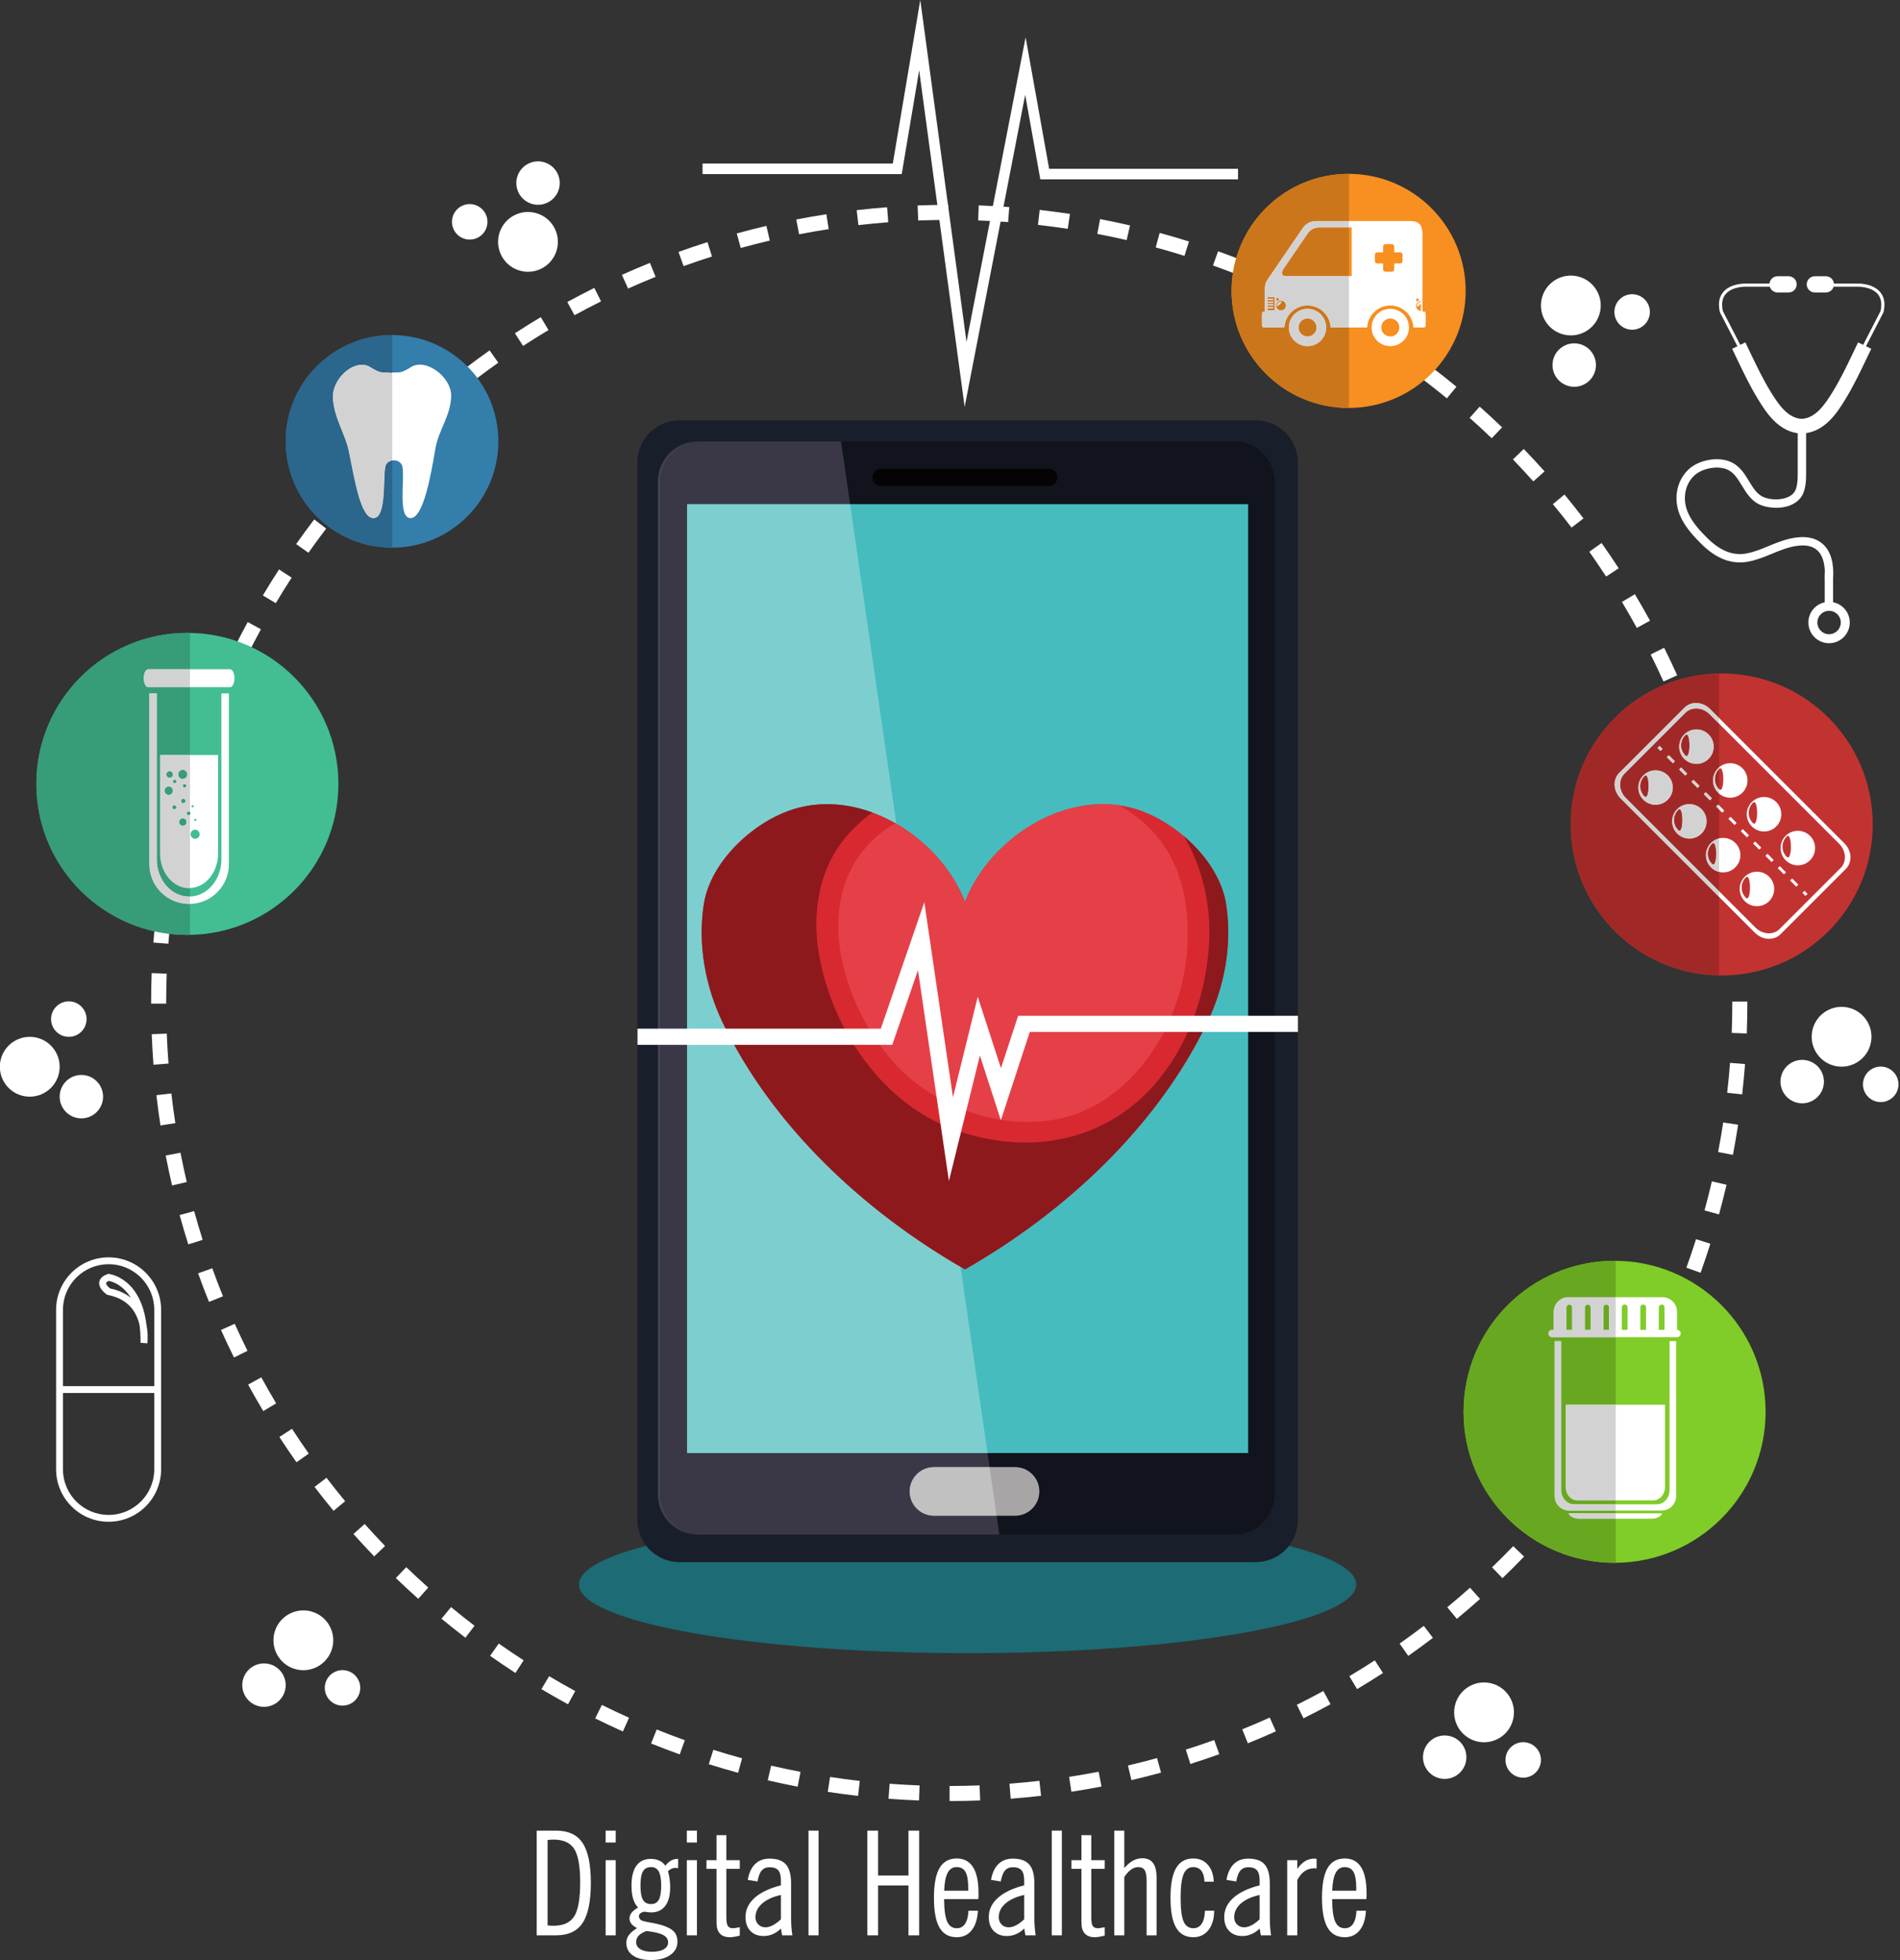 <?xml version="1.0" encoding="UTF-8"?><svg xmlns="http://www.w3.org/2000/svg" xmlns:xlink="http://www.w3.org/1999/xlink" height="390.5" preserveAspectRatio="xMidYMid meet" version="1.0" viewBox="23.5 12.8 378.5 390.5" width="378.5" zoomAndPan="magnify"><rect x="23.5" y="12.8" width="378.5" height="390.5" fill="#333333" stroke="none"/><defs><clipPath id="a"><path d="M 0 0 L 425.199 0 L 425.199 425.199 L 0 425.199 Z M 0 0"/></clipPath><clipPath id="b"><path d="M 138 320 L 294 320 L 294 343 L 138 343 Z M 138 320"/></clipPath><clipPath id="c"><path d="M 216.262 342.133 C 173.504 342.133 138.844 336.008 138.844 328.445 C 138.844 325.59 143.789 322.938 152.246 320.746 C 153.785 322.711 156.176 323.973 158.863 323.973 L 273.656 323.973 C 276.344 323.973 278.734 322.711 280.273 320.746 C 288.73 322.938 293.676 325.59 293.676 328.445 C 293.676 336.008 259.012 342.133 216.262 342.133"/></clipPath></defs><g><g clip-path="url(#a)"/><g><path d="M 368.141 224.539 C 367.988 226.535 367.801 228.516 367.574 230.488 L 370.555 230.828 C 370.785 228.82 370.977 226.801 371.133 224.77 L 368.141 224.539 M 366.785 236.41 C 366.48 238.387 366.145 240.348 365.766 242.297 L 368.715 242.867 C 369.094 240.879 369.441 238.879 369.75 236.863 L 366.785 236.41 M 364.523 248.141 C 364.07 250.086 363.582 252.016 363.055 253.934 L 365.949 254.727 C 366.484 252.773 366.984 250.805 367.445 248.82 L 364.523 248.141 M 361.367 259.664 C 360.762 261.57 360.125 263.465 359.449 265.34 L 362.273 266.355 C 362.961 264.441 363.609 262.512 364.227 260.566 L 361.367 259.664 M 357.316 270.938 C 356.566 272.793 355.785 274.629 354.969 276.445 L 357.703 277.676 C 358.539 275.82 359.336 273.949 360.098 272.059 L 357.316 270.938 M 352.41 281.859 C 351.523 283.648 350.602 285.418 349.648 287.168 L 352.281 288.605 C 353.254 286.82 354.191 285.016 355.098 283.191 L 352.41 281.859 M 346.684 292.363 C 345.66 294.078 344.605 295.773 343.52 297.441 L 346.039 299.078 C 347.145 297.375 348.219 295.648 349.262 293.902 L 346.684 292.363 M 340.168 302.395 C 339.02 304.027 337.84 305.633 336.629 307.215 L 339.016 309.039 C 340.246 307.426 341.449 305.785 342.621 304.125 L 340.168 302.395 M 332.91 311.898 C 331.641 313.434 330.344 314.945 329.016 316.43 L 331.254 318.43 C 332.605 316.914 333.93 315.375 335.223 313.809 L 332.91 311.898 M 324.953 320.812 C 323.57 322.246 322.16 323.656 320.727 325.035 L 322.805 327.199 C 324.27 325.793 325.703 324.355 327.113 322.895 L 324.953 320.812 M 316.344 329.094 C 314.855 330.418 313.348 331.715 311.809 332.984 L 313.719 335.297 C 315.285 334.008 316.824 332.684 318.34 331.336 L 316.344 329.094 M 307.133 336.695 C 305.551 337.902 303.945 339.078 302.316 340.227 L 304.047 342.68 C 305.703 341.508 307.34 340.309 308.953 339.082 L 307.133 336.695 M 297.375 343.566 C 295.707 344.648 294.02 345.699 292.309 346.719 L 293.844 349.297 C 295.586 348.258 297.309 347.188 299.008 346.086 L 297.375 343.566 M 287.125 349.672 C 285.383 350.621 283.617 351.539 281.836 352.422 L 283.168 355.109 C 284.988 354.211 286.785 353.273 288.562 352.305 L 287.125 349.672 M 276.445 354.969 C 274.637 355.781 272.812 356.562 270.965 357.305 L 272.09 360.09 C 273.969 359.328 275.832 358.535 277.676 357.707 L 276.449 354.969 L 276.445 354.969 M 265.383 359.438 C 263.516 360.109 261.629 360.746 259.727 361.348 L 260.629 364.207 C 262.57 363.594 264.492 362.945 266.398 362.258 L 265.383 359.438 M 253.996 363.039 C 252.078 363.566 250.148 364.059 248.203 364.512 L 248.887 367.434 C 250.867 366.969 252.836 366.469 254.789 365.934 L 253.996 363.039 M 242.363 365.758 C 240.414 366.133 238.449 366.473 236.477 366.777 L 236.934 369.742 C 238.945 369.434 240.945 369.086 242.93 368.703 L 242.363 365.758 M 230.555 367.57 C 228.582 367.797 226.602 367.984 224.605 368.137 L 224.836 371.129 C 226.867 370.973 228.887 370.781 230.895 370.551 L 230.555 367.57 M 218.641 368.477 C 216.66 368.555 214.668 368.594 212.664 368.594 L 212.668 371.594 C 214.707 371.594 216.734 371.555 218.758 371.477 L 218.641 368.477 M 206.691 368.484 C 204.691 368.41 202.703 368.297 200.727 368.148 L 200.5 371.141 C 202.52 371.289 204.543 371.406 206.578 371.48 L 206.691 368.484 M 194.777 367.586 C 192.793 367.359 190.816 367.098 188.855 366.797 L 188.402 369.766 C 190.402 370.07 192.414 370.336 194.438 370.566 L 194.777 367.586 M 182.969 365.781 C 181.008 365.406 179.059 364.992 177.125 364.543 L 176.445 367.465 C 178.418 367.922 180.402 368.344 182.402 368.73 L 182.969 365.781 M 171.332 363.078 C 169.406 362.551 167.496 361.988 165.602 361.391 L 164.699 364.25 C 166.629 364.859 168.578 365.434 170.539 365.973 L 171.332 363.078 M 159.922 359.477 C 158.039 358.801 156.176 358.09 154.324 357.344 L 153.203 360.129 C 155.09 360.887 156.992 361.613 158.91 362.301 L 159.922 359.477 M 148.816 355 C 146.992 354.184 145.188 353.332 143.402 352.445 L 142.07 355.133 C 143.891 356.035 145.73 356.902 147.586 357.738 L 148.816 355 M 138.09 349.684 C 136.34 348.73 134.605 347.742 132.895 346.723 L 131.355 349.297 C 133.102 350.34 134.867 351.344 136.656 352.32 L 138.094 349.684 L 138.09 349.684 M 127.812 343.562 C 126.141 342.477 124.488 341.359 122.859 340.215 L 121.129 342.664 C 122.789 343.836 124.473 344.973 126.18 346.082 L 127.812 343.562 M 118.035 336.676 C 116.453 335.465 114.891 334.227 113.355 332.957 L 111.445 335.273 C 113.012 336.562 114.602 337.828 116.215 339.059 L 118.035 336.676 M 108.816 329.066 C 107.332 327.738 105.871 326.387 104.434 325.004 L 102.355 327.164 C 103.816 328.574 105.305 329.953 106.82 331.305 L 108.816 329.066 M 100.211 320.781 C 98.828 319.344 97.473 317.887 96.148 316.398 L 93.91 318.395 C 95.262 319.91 96.641 321.398 98.047 322.859 L 100.211 320.781 M 92.258 311.867 C 90.992 310.332 89.754 308.773 88.543 307.191 L 86.16 309.012 C 87.391 310.625 88.652 312.215 89.945 313.777 L 92.258 311.867 M 85.012 302.379 C 83.867 300.754 82.754 299.105 81.668 297.438 L 79.152 299.07 C 80.258 300.773 81.395 302.449 82.559 304.105 L 85.012 302.379 M 78.516 292.371 C 77.496 290.664 76.512 288.938 75.559 287.191 L 72.926 288.629 C 73.898 290.406 74.902 292.168 75.938 293.906 L 78.516 292.371 M 72.805 281.902 C 71.922 280.125 71.074 278.328 70.258 276.516 L 67.52 277.746 C 68.352 279.594 69.219 281.426 70.117 283.238 L 72.805 281.902 M 67.918 271.035 C 67.172 269.191 66.461 267.328 65.785 265.453 L 62.965 266.469 C 63.652 268.383 64.375 270.281 65.137 272.156 L 67.918 271.035 M 63.871 259.793 C 63.27 257.898 62.707 255.988 62.176 254.066 L 59.281 254.859 C 59.824 256.824 60.398 258.77 61.012 260.699 L 63.871 259.793 M 60.703 248.277 C 60.25 246.344 59.836 244.395 59.453 242.434 L 56.508 243.004 C 56.895 245.004 57.32 246.988 57.781 248.961 L 60.703 248.277 M 58.43 236.547 C 58.129 234.586 57.863 232.613 57.637 230.629 L 54.656 230.969 C 54.887 232.992 55.156 235.004 55.465 237.004 L 58.434 236.547 L 58.43 236.547 M 57.066 224.68 C 56.914 222.699 56.801 220.715 56.723 218.715 L 53.723 218.828 C 53.805 220.867 53.922 222.895 54.074 224.91 L 57.066 224.68 M 56.605 212.738 L 56.605 212.602 C 56.605 210.648 56.641 208.703 56.711 206.766 L 53.715 206.656 C 53.641 208.629 53.605 210.609 53.605 212.602 L 53.605 212.742 L 56.605 212.738 M 57.043 200.801 C 57.195 198.805 57.379 196.824 57.605 194.852 L 54.621 194.512 C 54.395 196.523 54.207 198.543 54.055 200.574 L 57.047 200.801 L 57.043 200.801 M 58.391 188.93 C 58.691 186.953 59.027 184.988 59.402 183.039 L 56.457 182.477 C 56.074 184.465 55.73 186.465 55.422 188.477 L 58.391 188.93 M 60.641 177.195 C 61.094 175.25 61.578 173.32 62.102 171.402 L 59.207 170.613 C 58.676 172.566 58.18 174.535 57.719 176.516 L 60.641 177.195 M 63.789 165.672 C 64.391 163.762 65.027 161.867 65.699 159.992 L 62.875 158.98 C 62.188 160.895 61.539 162.824 60.926 164.77 L 63.789 165.672 M 67.828 154.395 C 68.574 152.539 69.355 150.699 70.168 148.883 L 67.434 147.656 C 66.602 149.508 65.805 151.383 65.043 153.273 L 67.828 154.395 M 72.723 143.469 C 73.609 141.676 74.527 139.906 75.48 138.156 L 72.848 136.723 C 71.875 138.508 70.938 140.312 70.035 142.137 L 72.723 143.469 M 78.441 132.957 C 79.461 131.242 80.516 129.547 81.598 127.875 L 79.082 126.242 C 77.977 127.945 76.902 129.676 75.863 131.422 L 78.441 132.957 M 84.945 122.918 C 86.094 121.289 87.273 119.68 88.48 118.098 L 86.094 116.277 C 84.863 117.891 83.664 119.531 82.492 121.191 L 84.945 122.918 M 92.195 113.41 C 93.465 111.875 94.762 110.359 96.086 108.875 L 93.848 106.879 C 92.496 108.395 91.176 109.938 89.883 111.504 L 92.195 113.41 M 100.145 104.488 C 101.527 103.051 102.934 101.645 104.367 100.262 L 102.285 98.102 C 100.824 99.508 99.391 100.945 97.984 102.41 L 100.148 104.488 L 100.145 104.488 M 108.75 96.199 C 110.234 94.871 111.742 93.574 113.277 92.309 L 111.367 89.992 C 109.805 91.285 108.266 92.609 106.75 93.961 L 108.75 96.199 M 117.953 88.59 C 119.531 87.383 121.137 86.203 122.766 85.059 L 121.035 82.605 C 119.375 83.773 117.742 84.977 116.133 86.207 L 117.953 88.59 M 127.703 81.711 C 129.371 80.629 131.059 79.574 132.77 78.555 L 131.23 75.98 C 129.488 77.02 127.77 78.09 126.07 79.195 L 127.703 81.711 M 137.949 75.598 C 139.691 74.645 141.453 73.727 143.234 72.84 L 141.898 70.152 C 140.082 71.059 138.285 71.992 136.512 72.965 L 137.949 75.598 M 148.621 70.289 C 150.43 69.477 152.258 68.695 154.102 67.949 L 152.977 65.168 C 151.094 65.93 149.234 66.723 147.391 67.555 L 148.621 70.289 M 159.68 65.812 C 161.551 65.141 163.438 64.5 165.34 63.895 L 164.434 61.035 C 162.492 61.652 160.57 62.305 158.664 62.992 L 159.68 65.812 M 171.066 62.199 C 172.98 61.672 174.91 61.18 176.855 60.723 L 176.172 57.801 C 174.188 58.266 172.223 58.77 170.27 59.305 L 171.066 62.199 M 182.695 59.473 C 184.645 59.094 186.609 58.75 188.582 58.445 L 188.125 55.48 C 186.113 55.793 184.113 56.141 182.125 56.527 L 182.695 59.473 M 194.504 57.648 C 196.477 57.422 198.457 57.23 200.449 57.074 L 200.219 54.086 C 198.188 54.242 196.168 54.434 194.16 54.668 L 194.504 57.648 M 206.414 56.73 C 208.398 56.652 210.391 56.613 212.391 56.609 L 212.387 53.609 C 210.348 53.613 208.32 53.652 206.301 53.73 L 206.414 56.73 M 218.363 56.715 C 220.363 56.785 222.352 56.898 224.332 57.043 L 224.555 54.051 C 222.535 53.902 220.512 53.789 218.473 53.715 L 218.363 56.715 M 230.277 57.602 C 232.266 57.824 234.238 58.086 236.203 58.383 L 236.652 55.418 C 234.652 55.113 232.641 54.848 230.617 54.617 L 230.277 57.602 M 242.09 59.395 C 244.051 59.77 246 60.18 247.938 60.629 L 248.613 57.707 C 246.641 57.25 244.652 56.828 242.652 56.445 L 242.09 59.395 M 253.73 62.09 C 255.656 62.613 257.566 63.176 259.461 63.77 L 260.359 60.91 C 258.43 60.301 256.48 59.73 254.52 59.195 L 253.73 62.09 M 265.141 65.68 C 267.023 66.355 268.891 67.062 270.742 67.805 L 271.859 65.023 C 269.977 64.266 268.07 63.543 266.152 62.855 L 265.141 65.68 M 276.254 70.145 C 278.078 70.961 279.883 71.812 281.668 72.695 L 283 70.008 C 281.18 69.105 279.34 68.238 277.48 67.406 L 276.254 70.145 M 286.98 75.453 C 288.734 76.406 290.469 77.391 292.184 78.41 L 293.715 75.832 C 291.969 74.793 290.203 73.789 288.414 72.816 L 286.98 75.453 M 297.266 81.566 C 298.941 82.648 300.594 83.766 302.223 84.91 L 303.949 82.457 C 302.289 81.289 300.602 80.152 298.895 79.047 L 297.266 81.566 M 307.047 88.445 C 308.633 89.652 310.195 90.891 311.734 92.156 L 313.641 89.844 C 312.074 88.551 310.484 87.289 308.867 86.059 L 307.051 88.445 L 307.047 88.445 M 316.273 96.047 C 317.762 97.371 319.227 98.723 320.66 100.102 L 322.738 97.941 C 321.273 96.531 319.785 95.156 318.27 93.805 L 316.273 96.047 M 324.891 104.324 C 326.273 105.758 327.629 107.219 328.953 108.703 L 331.191 106.703 C 329.84 105.191 328.457 103.703 327.051 102.242 L 324.891 104.324 M 332.848 113.23 C 334.117 114.766 335.355 116.32 336.566 117.902 L 338.949 116.078 C 337.715 114.469 336.453 112.883 335.16 111.316 L 332.848 113.23 M 340.102 122.711 C 341.25 124.336 342.367 125.984 343.453 127.652 L 345.965 126.016 C 344.859 124.316 343.723 122.637 342.555 120.98 L 340.102 122.711 M 346.609 132.715 C 347.629 134.418 348.613 136.145 349.57 137.891 L 352.203 136.453 C 351.23 134.672 350.223 132.914 349.184 131.176 L 346.609 132.715 M 352.328 143.18 C 353.211 144.953 354.062 146.75 354.883 148.562 L 357.617 147.332 C 356.781 145.48 355.914 143.652 355.016 141.84 L 352.328 143.18 M 357.227 154.043 C 357.973 155.883 358.684 157.742 359.363 159.621 L 362.184 158.602 C 361.492 156.688 360.766 154.793 360.008 152.914 L 357.227 154.043 M 361.281 165.277 C 361.887 167.172 362.453 169.082 362.98 171.004 L 365.875 170.207 C 365.332 168.246 364.754 166.301 364.141 164.367 L 361.281 165.277 M 364.461 176.793 C 364.914 178.727 365.332 180.676 365.715 182.637 L 368.66 182.062 C 368.27 180.062 367.844 178.078 367.383 176.109 L 364.461 176.793 M 366.742 188.52 C 367.047 190.48 367.312 192.453 367.543 194.441 L 370.523 194.094 C 370.289 192.07 370.016 190.059 369.707 188.059 L 366.742 188.52 M 368.117 200.387 C 368.27 202.363 368.387 204.352 368.469 206.352 L 371.465 206.234 C 371.383 204.195 371.266 202.172 371.109 200.156 L 368.117 200.387 M 368.59 212.324 C 368.59 212.418 368.59 212.508 368.59 212.602 C 368.59 214.602 368.551 216.594 368.477 218.574 L 371.477 218.688 C 371.551 216.668 371.59 214.641 371.59 212.602 C 371.59 212.508 371.59 212.414 371.59 212.32 L 368.59 212.324" fill="#fff"/></g><g><path d="M 35.387 225.316 C 35.387 228.605 32.715 231.273 29.426 231.273 C 26.133 231.273 23.469 228.605 23.469 225.312 C 23.469 222.023 26.137 219.355 29.426 219.355 C 32.719 219.355 35.387 222.023 35.387 225.316" fill="#fff"/></g><g><path d="M 44.035 231.273 C 44.035 233.66 42.098 235.598 39.711 235.598 C 37.324 235.598 35.387 233.66 35.387 231.273 C 35.387 228.883 37.324 226.945 39.711 226.945 C 42.098 226.945 44.035 228.883 44.035 231.273" fill="#fff"/></g><g><path d="M 40.746 215.82 C 40.746 217.773 39.16 219.355 37.211 219.355 C 35.262 219.355 33.672 217.773 33.672 215.82 C 33.672 213.867 35.262 212.285 37.211 212.285 C 39.16 212.285 40.746 213.867 40.746 215.82" fill="#fff"/></g><g><path d="M 317.98 359.773 C 314.754 359.133 312.656 355.996 313.297 352.77 C 313.934 349.539 317.066 347.441 320.297 348.082 C 323.523 348.723 325.621 351.855 324.98 355.082 C 324.348 358.312 321.211 360.41 317.98 359.773" fill="#fff"/></g><g><path d="M 310.457 367.102 C 308.113 366.637 306.59 364.359 307.055 362.016 C 307.52 359.672 309.793 358.148 312.137 358.613 C 314.48 359.078 316.008 361.355 315.539 363.699 C 315.078 366.039 312.801 367.566 310.457 367.102" fill="#fff"/></g><g><path d="M 326.254 366.875 C 324.336 366.496 323.094 364.633 323.473 362.719 C 323.852 360.805 325.715 359.559 327.629 359.938 C 329.543 360.316 330.785 362.18 330.406 364.094 C 330.027 366.008 328.168 367.254 326.254 366.875" fill="#fff"/></g><g><path d="M 389.203 225.184 C 385.977 224.543 383.879 221.406 384.516 218.18 C 385.156 214.953 388.289 212.855 391.52 213.492 C 394.746 214.133 396.844 217.27 396.203 220.496 C 395.566 223.723 392.43 225.82 389.203 225.184" fill="#fff"/></g><g><path d="M 381.68 232.516 C 379.332 232.051 377.809 229.773 378.273 227.43 C 378.734 225.086 381.016 223.562 383.355 224.023 C 385.699 224.488 387.227 226.77 386.762 229.109 C 386.301 231.453 384.02 232.977 381.68 232.516" fill="#fff"/></g><g><path d="M 397.473 232.285 C 395.559 231.906 394.312 230.047 394.691 228.133 C 395.07 226.219 396.934 224.969 398.848 225.348 C 400.766 225.73 402.008 227.594 401.629 229.508 C 401.246 231.422 399.387 232.664 397.473 232.285" fill="#fff"/></g><g><path d="M 82.773 345.418 C 79.547 344.777 77.449 341.641 78.086 338.414 C 78.727 335.188 81.859 333.09 85.09 333.727 C 88.32 334.367 90.414 337.504 89.777 340.73 C 89.137 343.957 86 346.055 82.773 345.418" fill="#fff"/></g><g><path d="M 75.246 352.746 C 72.906 352.281 71.383 350.008 71.844 347.664 C 72.309 345.32 74.586 343.793 76.93 344.258 C 79.273 344.723 80.797 347 80.332 349.344 C 79.867 351.688 77.594 353.211 75.246 352.746" fill="#fff"/></g><g><path d="M 91.043 352.52 C 89.133 352.141 87.887 350.277 88.266 348.363 C 88.645 346.453 90.508 345.203 92.414 345.582 C 94.332 345.961 95.582 347.824 95.199 349.738 C 94.82 351.652 92.961 352.898 91.043 352.52" fill="#fff"/></g><g><path d="M 339.703 78.637 C 336.953 80.445 333.262 79.68 331.449 76.93 C 329.645 74.18 330.406 70.488 333.156 68.68 C 335.906 66.871 339.602 67.637 341.406 70.387 C 343.219 73.137 342.449 76.828 339.703 78.637" fill="#fff"/></g><g><path d="M 339.48 89.141 C 337.48 90.453 334.801 89.898 333.484 87.902 C 332.176 85.906 332.73 83.223 334.727 81.91 C 336.723 80.598 339.406 81.152 340.719 83.148 C 342.027 85.145 341.477 87.828 339.48 89.141" fill="#fff"/></g><g><path d="M 350.578 77.902 C 348.949 78.973 346.758 78.52 345.688 76.891 C 344.613 75.262 345.066 73.062 346.695 71.992 C 348.328 70.922 350.52 71.375 351.594 73.008 C 352.664 74.637 352.215 76.828 350.578 77.902" fill="#fff"/></g><g><path d="M 126.605 55.398 C 129.691 54.254 133.117 55.824 134.266 58.91 C 135.41 61.992 133.84 65.426 130.758 66.57 C 127.672 67.715 124.242 66.145 123.098 63.059 C 121.949 59.977 123.52 56.547 126.605 55.398" fill="#fff"/></g><g><path d="M 129.18 45.215 C 131.414 44.383 133.906 45.523 134.738 47.762 C 135.57 50 134.43 52.492 132.191 53.324 C 129.949 54.156 127.461 53.016 126.629 50.777 C 125.797 48.535 126.938 46.047 129.18 45.215" fill="#fff"/></g><g><path d="M 115.84 53.68 C 117.668 53 119.703 53.934 120.387 55.762 C 121.062 57.594 120.133 59.629 118.305 60.309 C 116.473 60.988 114.438 60.055 113.758 58.227 C 113.078 56.398 114.012 54.359 115.84 53.68" fill="#fff"/></g><g><path d="M 270.129 46.43 L 232.5 46.43 L 227.812 20.23 L 216.039 80.922 L 207.758 19.656 L 206.828 12.797 L 201.355 45.379 L 163.453 45.379 L 163.453 47.48 L 203.133 47.48 L 206.605 26.805 L 215.668 93.867 L 227.73 31.691 L 230.742 48.531 L 270.129 48.531 L 270.129 46.43" fill="#fff"/></g><g><path d="M 390.203 136.812 C 390.203 138.102 389.16 139.148 387.867 139.148 C 386.586 139.148 385.539 138.102 385.539 136.812 C 385.539 135.523 386.586 134.48 387.867 134.48 C 389.16 134.48 390.203 135.523 390.203 136.812 Z M 393.688 69.293 L 388.84 69.293 C 388.758 68.477 388.074 67.832 387.234 67.832 L 385.035 67.832 C 384.145 67.832 383.414 68.555 383.414 69.449 C 383.414 70.344 384.145 71.066 385.035 71.066 L 387.234 71.066 C 387.965 71.066 388.574 70.582 388.773 69.922 L 393.691 69.922 C 393.719 69.918 396.344 69.875 397.602 71.426 C 398.266 72.238 398.441 73.371 398.117 74.785 L 394.66 81.5 L 393.648 81.008 C 393.336 81.652 393.027 82.301 392.719 82.949 C 391.461 85.586 390.152 88.316 388.617 90.82 C 386.98 93.492 385.148 96.102 382.414 96.246 C 379.688 96.102 377.855 93.492 376.219 90.82 C 374.684 88.316 373.383 85.586 372.117 82.949 C 371.812 82.301 371.5 81.652 371.188 81.008 L 370.18 81.496 L 366.719 74.785 C 366.398 73.371 366.57 72.238 367.234 71.426 C 368.488 69.883 371.117 69.914 371.148 69.922 L 376.062 69.922 C 376.266 70.582 376.871 71.066 377.602 71.066 L 379.805 71.066 C 380.695 71.066 381.418 70.344 381.418 69.449 C 381.418 68.555 380.695 67.832 379.805 67.832 L 377.602 67.832 C 376.762 67.832 376.078 68.477 376 69.293 L 371.16 69.293 C 371.039 69.289 368.203 69.246 366.746 71.027 C 365.949 72.008 365.734 73.332 366.113 74.965 L 366.145 75.039 L 369.613 81.773 L 368.559 82.285 C 368.867 82.922 369.176 83.566 369.48 84.207 C 370.773 86.914 372.109 89.715 373.73 92.348 C 375.176 94.707 377.527 98.543 381.625 99.105 L 381.625 106.812 C 381.625 108.137 381.625 109.949 380.895 110.918 C 379.797 112.367 376.906 112.602 375 111.906 C 373.586 111.391 372.781 110.07 371.934 108.676 C 371.074 107.262 370.184 105.797 368.574 104.961 C 366.031 103.637 361.922 104.316 359.777 106.41 C 357.305 108.828 356.766 112.715 358.449 116.078 C 359.449 118.074 361.012 119.762 362.406 121.145 C 365.445 124.156 368.527 125.312 371.828 124.676 C 373.488 124.355 375.004 123.73 376.469 123.125 C 378.215 122.402 379.863 121.723 381.758 121.512 C 383.434 121.324 384.73 121.656 385.609 122.512 C 386.5 123.379 386.98 124.82 387.031 126.734 L 386.996 126.957 L 386.992 127.211 C 386.988 127.605 386.98 128 386.98 128.395 L 386.996 128.594 L 386.996 132.785 C 385.141 133.188 383.746 134.836 383.746 136.812 C 383.746 139.09 385.598 140.938 387.867 140.938 C 390.148 140.938 391.992 139.09 391.992 136.812 C 391.992 134.809 390.562 133.141 388.668 132.77 L 388.668 128.172 C 388.879 125.047 388.242 122.742 386.773 121.316 C 385.539 120.113 383.738 119.605 381.57 119.852 C 379.441 120.09 377.605 120.848 375.828 121.582 C 374.383 122.18 373.012 122.746 371.516 123.035 C 368.758 123.566 366.234 122.59 363.586 119.961 C 362.281 118.672 360.836 117.113 359.945 115.332 C 358.586 112.621 358.988 109.516 360.945 107.605 C 362.566 106.016 365.902 105.453 367.805 106.441 C 369 107.062 369.73 108.27 370.512 109.547 C 371.469 111.125 372.465 112.758 374.43 113.477 C 376.586 114.262 380.43 114.301 382.227 111.926 C 383.297 110.512 383.297 108.371 383.297 106.812 L 383.297 99.09 C 387.336 98.484 389.676 94.691 391.109 92.348 C 392.727 89.715 394.062 86.914 395.355 84.207 C 395.664 83.566 395.969 82.922 396.277 82.285 L 395.227 81.773 L 398.695 75.039 L 398.723 74.965 C 399.098 73.332 398.887 72.008 398.086 71.027 C 396.637 69.246 393.797 69.289 393.688 69.293" fill="#fff"/></g><g><path d="M 35.355 290.305 L 54.914 290.305 L 54.914 288.938 L 35.355 288.938 Z M 35.355 290.305" fill="#fff"/></g><g><path d="M 52.176 280.312 L 52.859 280.32 C 52.859 280.168 52.859 280.016 52.859 279.871 C 52.859 278.727 52.793 277.684 52.676 276.73 L 52.676 276.711 L 52.668 276.676 C 52.391 275.309 51.816 273.75 50.656 272.395 C 49.5 271.039 47.754 269.922 45.266 269.438 L 45.137 270.109 L 45.527 269.551 L 45.523 269.547 C 45.477 269.516 45.211 269.316 44.984 269.062 C 44.871 268.941 44.77 268.801 44.703 268.684 C 44.641 268.562 44.617 268.473 44.621 268.43 C 44.625 268.383 44.617 268.371 44.695 268.281 C 44.773 268.195 44.977 268.051 45.359 267.918 L 45.137 267.273 L 45.062 267.953 C 45.148 267.965 46.469 268.152 47.871 269.34 C 49.27 270.527 50.809 272.703 51.324 276.895 L 51.324 276.918 L 51.332 276.945 C 51.508 277.805 51.555 278.594 51.551 279.184 C 51.551 279.512 51.539 279.777 51.523 279.957 C 51.52 280.047 51.512 280.113 51.508 280.16 L 51.5 280.211 L 51.5 280.219 L 52.176 280.312 L 52.859 280.32 L 52.176 280.312 L 52.852 280.406 C 52.855 280.383 52.918 279.914 52.918 279.184 C 52.918 278.523 52.867 277.645 52.668 276.676 L 52 276.812 L 52.676 276.727 C 52.125 272.125 50.312 269.539 48.586 268.164 C 46.863 266.781 45.289 266.605 45.207 266.594 L 45.051 266.578 L 44.91 266.629 C 44.395 266.812 43.996 267.035 43.703 267.344 C 43.41 267.645 43.25 268.055 43.254 268.43 C 43.258 268.805 43.383 269.121 43.531 269.383 C 43.988 270.16 44.711 270.633 44.742 270.668 L 44.859 270.75 L 45.004 270.777 C 47.23 271.219 48.656 272.16 49.621 273.281 C 50.586 274.406 51.086 275.738 51.332 276.945 L 52 276.812 L 51.324 276.895 C 51.43 277.793 51.496 278.781 51.496 279.871 C 51.496 280.016 51.496 280.16 51.492 280.305 L 52.852 280.406 Z M 45.137 263.969 L 45.137 263.285 C 39.355 263.285 34.676 267.969 34.676 273.746 L 34.676 305.496 C 34.676 311.273 39.355 315.957 45.137 315.957 C 50.91 315.957 55.594 311.273 55.598 305.496 L 55.598 273.746 C 55.594 267.969 50.91 263.285 45.137 263.285 L 45.137 264.648 C 47.648 264.648 49.918 265.664 51.566 267.312 C 53.215 268.961 54.23 271.23 54.23 273.746 L 54.23 305.496 C 54.23 308.012 53.215 310.281 51.566 311.93 C 49.918 313.574 47.648 314.594 45.137 314.594 C 42.621 314.594 40.352 313.574 38.703 311.93 C 37.055 310.281 36.039 308.012 36.039 305.496 L 36.039 273.746 C 36.039 271.23 37.055 268.961 38.703 267.312 C 40.352 265.664 42.621 264.648 45.137 264.648 L 45.137 263.969" fill="#fff"/></g><g><path d="M 132.586 379.348 L 132.586 396.371 C 132.914 396.398 133.16 396.418 133.32 396.426 C 133.48 396.438 133.621 396.441 133.742 396.441 C 135.715 396.441 137.094 395.816 137.891 394.562 C 138.684 393.309 139.078 391.059 139.078 387.809 C 139.078 384.609 138.684 382.387 137.895 381.145 C 137.105 379.898 135.73 379.277 133.77 379.277 C 133.641 379.277 133.488 379.281 133.324 379.289 C 133.16 379.301 132.914 379.32 132.586 379.348 Z M 130.418 398.344 L 130.418 377.488 L 134.289 377.488 C 136.715 377.488 138.473 378.312 139.562 379.953 C 140.656 381.598 141.203 384.238 141.203 387.879 C 141.203 391.559 140.656 394.223 139.562 395.871 C 138.473 397.52 136.715 398.344 134.289 398.344 L 130.418 398.344" fill="#fff"/></g><g><path d="M 144.145 398.344 L 144.145 383.375 L 146.16 383.375 L 146.16 398.344 Z M 144.145 379.855 L 144.145 377.488 L 146.16 377.488 L 146.16 379.855 L 144.145 379.855" fill="#fff"/></g><g><path d="M 153.199 384.754 C 152.449 384.754 151.91 385.039 151.582 385.605 C 151.254 386.172 151.09 387.125 151.09 388.457 C 151.09 389.773 151.254 390.711 151.582 391.273 C 151.91 391.836 152.449 392.117 153.199 392.117 C 153.914 392.117 154.43 391.832 154.742 391.258 C 155.059 390.688 155.215 389.754 155.215 388.457 C 155.215 387.152 155.055 386.211 154.734 385.629 C 154.414 385.047 153.906 384.754 153.199 384.754 Z M 152.27 397.484 C 151.551 397.766 151.027 398.078 150.711 398.426 C 150.391 398.773 150.23 399.195 150.23 399.691 C 150.23 400.285 150.504 400.754 151.055 401.102 C 151.602 401.449 152.355 401.621 153.312 401.621 C 154.355 401.621 155.164 401.457 155.734 401.129 C 156.309 400.801 156.594 400.34 156.594 399.75 C 156.594 399.121 156.266 398.629 155.609 398.277 C 154.949 397.926 153.84 397.66 152.27 397.484 Z M 150.609 392.809 C 150.168 392.359 149.84 391.773 149.625 391.055 C 149.406 390.336 149.301 389.473 149.301 388.457 C 149.301 386.703 149.629 385.375 150.277 384.473 C 150.934 383.57 151.887 383.121 153.145 383.121 C 153.793 383.121 154.355 383.234 154.84 383.461 C 155.324 383.684 155.73 384.023 156.059 384.473 C 156.414 384.012 156.793 383.672 157.191 383.453 C 157.594 383.23 158.031 383.121 158.508 383.121 L 158.594 383.121 L 158.594 384.98 C 158.488 384.961 158.395 384.945 158.305 384.93 C 158.215 384.918 158.117 384.91 158.016 384.91 C 157.762 384.91 157.52 384.965 157.285 385.07 C 157.051 385.18 156.809 385.348 156.566 385.57 C 156.715 386.086 156.824 386.613 156.895 387.148 C 156.969 387.684 157.004 388.23 157.004 388.797 C 157.004 390.398 156.676 391.633 156.016 392.492 C 155.359 393.352 154.422 393.781 153.199 393.781 C 153.023 393.781 152.828 393.77 152.625 393.746 C 152.418 393.723 152.184 393.688 151.922 393.641 C 151.609 393.656 151.344 393.758 151.117 393.934 C 150.891 394.113 150.777 394.305 150.777 394.512 C 150.777 394.719 150.844 394.91 150.977 395.082 C 151.105 395.258 151.281 395.379 151.496 395.457 C 151.797 395.559 152.363 395.684 153.191 395.828 C 154.023 395.973 154.688 396.121 155.188 396.273 C 156.398 396.629 157.242 397.062 157.727 397.574 C 158.211 398.086 158.453 398.773 158.453 399.637 C 158.453 400.727 157.973 401.605 157.016 402.27 C 156.059 402.938 154.797 403.27 153.23 403.27 C 151.672 403.27 150.453 402.969 149.582 402.363 C 148.711 401.758 148.273 400.914 148.273 399.836 C 148.273 399.281 148.441 398.77 148.777 398.297 C 149.117 397.832 149.656 397.367 150.398 396.906 C 149.883 396.633 149.504 396.344 149.266 396.039 C 149.027 395.734 148.906 395.387 148.906 394.992 C 148.906 394.578 149.039 394.199 149.301 393.859 C 149.562 393.516 150 393.164 150.609 392.809" fill="#fff"/></g><g><path d="M 160.324 398.344 L 160.324 383.375 L 162.34 383.375 L 162.34 398.344 Z M 160.324 379.855 L 160.324 377.488 L 162.34 377.488 L 162.34 379.855 L 160.324 379.855" fill="#fff"/></g><g><path d="M 166.238 385.105 L 164.238 385.105 L 164.238 383.375 L 166.238 383.375 L 166.238 378.391 L 168.195 378.391 L 168.195 383.375 L 170.871 383.375 L 170.871 385.105 L 168.195 385.105 L 168.195 394.711 C 168.195 395.59 168.293 396.184 168.492 396.484 C 168.688 396.785 169.039 396.934 169.547 396.934 C 169.727 396.934 170.129 396.871 170.758 396.75 L 170.871 396.738 L 170.871 398.398 C 170.477 398.504 170.109 398.582 169.773 398.637 C 169.434 398.695 169.148 398.723 168.914 398.723 C 168.023 398.723 167.355 398.477 166.906 397.988 C 166.461 397.504 166.238 396.773 166.238 395.809 L 166.238 385.105" fill="#fff"/></g><g><path d="M 179.066 390.301 C 177.461 390.66 176.215 391.227 175.328 392.008 C 174.441 392.785 173.996 393.695 173.996 394.738 C 173.996 395.32 174.184 395.801 174.562 396.18 C 174.938 396.562 175.41 396.75 175.98 396.75 C 176.441 396.75 176.938 396.613 177.469 396.336 C 177.996 396.059 178.531 395.66 179.066 395.145 Z M 179.066 396.988 C 178.578 397.48 178.043 397.848 177.461 398.102 C 176.879 398.355 176.273 398.484 175.645 398.484 C 174.52 398.484 173.633 398.145 172.984 397.469 C 172.336 396.793 172.012 395.871 172.012 394.711 C 172.012 393.246 172.613 391.973 173.82 390.887 C 175.027 389.801 176.773 388.969 179.066 388.387 L 179.066 387.445 C 179.066 386.496 178.895 385.816 178.547 385.402 C 178.195 384.988 177.625 384.781 176.828 384.781 C 176.141 384.781 175.609 385 175.234 385.438 C 174.859 385.875 174.586 386.598 174.406 387.613 L 172.461 387.305 C 172.695 385.922 173.184 384.871 173.922 384.148 C 174.656 383.426 175.617 383.066 176.801 383.066 C 178.301 383.066 179.391 383.453 180.074 384.234 C 180.754 385.012 181.094 386.285 181.094 388.047 L 181.094 394.879 C 181.094 395.48 181.113 396.066 181.156 396.637 C 181.199 397.211 181.262 397.777 181.348 398.344 L 179.305 398.344 L 179.066 396.988" fill="#fff"/></g><g><path d="M 184.559 398.344 L 184.559 377.488 L 186.57 377.488 L 186.57 398.344 L 184.559 398.344" fill="#fff"/></g><g><path d="M 196.285 398.344 L 196.285 377.488 L 198.426 377.488 L 198.426 386.43 L 204.48 386.43 L 204.48 377.488 L 206.605 377.488 L 206.605 398.344 L 204.48 398.344 L 204.48 388.414 L 198.426 388.414 L 198.426 398.344 L 196.285 398.344" fill="#fff"/></g><g><path d="M 211.59 389.457 L 216.379 389.457 L 216.379 388.879 C 216.379 387.414 216.195 386.363 215.836 385.719 C 215.477 385.078 214.887 384.754 214.07 384.754 C 213.281 384.754 212.684 385.133 212.281 385.895 C 211.879 386.656 211.648 387.844 211.59 389.457 Z M 216.422 393.441 L 218.309 393.441 C 218.223 395.113 217.809 396.41 217.066 397.336 C 216.328 398.262 215.336 398.723 214.098 398.723 C 212.551 398.723 211.402 398.086 210.66 396.809 C 209.922 395.531 209.551 393.555 209.551 390.879 C 209.551 388.195 209.922 386.215 210.66 384.945 C 211.402 383.672 212.551 383.035 214.098 383.035 C 215.535 383.035 216.613 383.613 217.344 384.77 C 218.07 385.922 218.434 387.648 218.434 389.949 C 218.434 390.27 218.434 390.508 218.426 390.668 C 218.422 390.828 218.41 390.984 218.391 391.133 L 211.578 391.133 C 211.586 393.227 211.789 394.715 212.184 395.602 C 212.578 396.488 213.215 396.934 214.098 396.934 C 214.812 396.934 215.363 396.637 215.758 396.039 C 216.152 395.445 216.375 394.578 216.422 393.441" fill="#fff"/></g><g><path d="M 227.531 390.301 C 225.926 390.66 224.68 391.227 223.793 392.008 C 222.906 392.785 222.461 393.695 222.461 394.738 C 222.461 395.32 222.648 395.801 223.023 396.18 C 223.398 396.562 223.875 396.75 224.445 396.75 C 224.906 396.75 225.402 396.613 225.934 396.336 C 226.465 396.059 226.996 395.66 227.531 395.145 Z M 227.531 396.988 C 227.043 397.48 226.508 397.848 225.926 398.102 C 225.344 398.355 224.738 398.484 224.109 398.484 C 222.984 398.484 222.098 398.145 221.449 397.469 C 220.801 396.793 220.477 395.871 220.477 394.711 C 220.477 393.246 221.078 391.973 222.285 390.887 C 223.492 389.801 225.238 388.969 227.531 388.387 L 227.531 387.445 C 227.531 386.496 227.355 385.816 227.012 385.402 C 226.66 384.988 226.09 384.781 225.293 384.781 C 224.605 384.781 224.074 385 223.699 385.438 C 223.324 385.875 223.051 386.598 222.871 387.613 L 220.926 387.305 C 221.16 385.922 221.648 384.871 222.387 384.148 C 223.121 383.426 224.082 383.066 225.266 383.066 C 226.766 383.066 227.855 383.453 228.539 384.234 C 229.219 385.012 229.559 386.285 229.559 388.047 L 229.559 394.879 C 229.559 395.48 229.578 396.066 229.621 396.637 C 229.664 397.211 229.727 397.777 229.812 398.344 L 227.77 398.344 L 227.531 396.988" fill="#fff"/></g><g><path d="M 233.02 398.344 L 233.02 377.488 L 235.035 377.488 L 235.035 398.344 L 233.02 398.344" fill="#fff"/></g><g><path d="M 238.934 385.105 L 236.938 385.105 L 236.938 383.375 L 238.934 383.375 L 238.934 378.391 L 240.895 378.391 L 240.895 383.375 L 243.566 383.375 L 243.566 385.105 L 240.895 385.105 L 240.895 394.711 C 240.895 395.59 240.988 396.184 241.188 396.484 C 241.387 396.785 241.738 396.934 242.242 396.934 C 242.422 396.934 242.824 396.871 243.453 396.75 L 243.566 396.738 L 243.566 398.398 C 243.172 398.504 242.809 398.582 242.469 398.637 C 242.133 398.695 241.844 398.723 241.609 398.723 C 240.719 398.723 240.051 398.477 239.605 397.988 C 239.156 397.504 238.934 396.773 238.934 395.809 L 238.934 385.105" fill="#fff"/></g><g><path d="M 245.48 398.344 L 245.48 377.488 L 247.469 377.488 L 247.469 384.938 C 248.066 384.262 248.656 383.77 249.227 383.461 C 249.801 383.148 250.406 382.992 251.043 382.992 C 252.02 382.992 252.742 383.312 253.203 383.945 C 253.672 384.578 253.902 385.551 253.902 386.867 L 253.902 398.344 L 251.918 398.344 L 251.918 387.527 C 251.918 386.496 251.789 385.773 251.535 385.367 C 251.281 384.961 250.852 384.754 250.242 384.754 C 249.754 384.754 249.277 384.918 248.82 385.246 C 248.359 385.578 247.91 386.07 247.469 386.727 L 247.469 398.344 L 245.48 398.344" fill="#fff"/></g><g><path d="M 263.449 387.668 C 263.402 386.691 263.191 385.965 262.816 385.48 C 262.441 384.996 261.898 384.754 261.195 384.754 C 260.312 384.754 259.676 385.23 259.281 386.176 C 258.887 387.125 258.691 388.691 258.691 390.879 C 258.691 393.086 258.887 394.645 259.273 395.562 C 259.664 396.477 260.312 396.934 261.227 396.934 C 261.938 396.934 262.492 396.637 262.887 396.039 C 263.281 395.445 263.5 394.578 263.547 393.441 L 265.379 393.441 C 265.367 395.059 264.988 396.34 264.238 397.293 C 263.484 398.246 262.48 398.723 261.227 398.723 C 259.676 398.723 258.531 398.086 257.789 396.809 C 257.047 395.531 256.676 393.555 256.676 390.879 C 256.676 388.195 257.047 386.215 257.789 384.945 C 258.531 383.672 259.676 383.035 261.227 383.035 C 262.414 383.035 263.379 383.453 264.109 384.281 C 264.844 385.113 265.238 386.242 265.293 387.668 L 263.449 387.668" fill="#fff"/></g><g><path d="M 274.434 390.301 C 272.824 390.66 271.578 391.227 270.691 392.008 C 269.805 392.785 269.363 393.695 269.363 394.738 C 269.363 395.32 269.551 395.801 269.926 396.18 C 270.301 396.562 270.773 396.75 271.348 396.75 C 271.809 396.75 272.305 396.613 272.832 396.336 C 273.363 396.059 273.895 395.66 274.434 395.145 Z M 274.434 396.988 C 273.941 397.48 273.406 397.848 272.824 398.102 C 272.242 398.355 271.641 398.484 271.012 398.484 C 269.883 398.484 268.996 398.145 268.348 397.469 C 267.699 396.793 267.379 395.871 267.379 394.711 C 267.379 393.246 267.98 391.973 269.188 390.887 C 270.395 389.801 272.141 388.969 274.434 388.387 L 274.434 387.445 C 274.434 386.496 274.258 385.816 273.91 385.402 C 273.562 384.988 272.988 384.781 272.191 384.781 C 271.508 384.781 270.977 385 270.602 385.438 C 270.227 385.875 269.949 386.598 269.77 387.613 L 267.828 387.305 C 268.062 385.922 268.547 384.871 269.285 384.148 C 270.02 383.426 270.98 383.066 272.164 383.066 C 273.664 383.066 274.758 383.453 275.438 384.234 C 276.117 385.012 276.461 386.285 276.461 388.047 L 276.461 394.879 C 276.461 395.48 276.48 396.066 276.523 396.637 C 276.562 397.211 276.629 397.777 276.711 398.344 L 274.672 398.344 L 274.434 396.988" fill="#fff"/></g><g><path d="M 279.922 398.344 L 279.922 383.375 L 281.938 383.375 L 281.938 385.105 C 282.441 384.395 282.969 383.875 283.516 383.551 C 284.059 383.227 284.668 383.066 285.344 383.066 C 285.391 383.066 285.465 383.07 285.562 383.078 C 285.66 383.09 285.734 383.094 285.781 383.094 L 285.781 385.023 C 285.734 385.023 285.66 385.016 285.562 385.008 C 285.465 385 285.391 384.992 285.344 384.992 C 284.602 384.992 283.953 385.184 283.402 385.559 C 282.848 385.934 282.359 386.523 281.938 387.332 L 281.938 398.344 L 279.922 398.344" fill="#fff"/></g><g><path d="M 288.891 389.457 L 293.68 389.457 L 293.68 388.879 C 293.68 387.414 293.496 386.363 293.137 385.719 C 292.773 385.078 292.188 384.754 291.371 384.754 C 290.582 384.754 289.984 385.133 289.582 385.895 C 289.18 386.656 288.949 387.844 288.891 389.457 Z M 293.723 393.441 L 295.609 393.441 C 295.523 395.113 295.109 396.41 294.367 397.336 C 293.629 398.262 292.637 398.723 291.398 398.723 C 289.852 398.723 288.703 398.086 287.965 396.809 C 287.223 395.531 286.852 393.555 286.852 390.879 C 286.852 388.195 287.223 386.215 287.965 384.945 C 288.703 383.672 289.852 383.035 291.398 383.035 C 292.836 383.035 293.914 383.613 294.645 384.77 C 295.371 385.922 295.734 387.648 295.734 389.949 C 295.734 390.27 295.73 390.508 295.727 390.668 C 295.723 390.828 295.711 390.984 295.691 391.133 L 288.879 391.133 C 288.887 393.227 289.09 394.715 289.484 395.602 C 289.879 396.488 290.516 396.934 291.398 396.934 C 292.109 396.934 292.664 396.637 293.059 396.039 C 293.453 395.445 293.676 394.578 293.723 393.441" fill="#fff"/></g><g clip-path="url(#b)"><g clip-path="url(#c)"><path d="M 138.844 342.133 L 293.676 342.133 L 293.676 320.746 L 138.844 320.746 Z M 138.844 342.133" fill="#1c6b75"/></g></g><g><path d="M 282.055 315.57 C 282.055 320.211 278.297 323.973 273.656 323.973 L 158.863 323.973 C 154.227 323.973 150.465 320.211 150.465 315.57 L 150.465 104.941 C 150.465 100.305 154.227 96.543 158.863 96.543 L 273.656 96.543 C 278.297 96.543 282.055 100.305 282.055 104.941 L 282.055 315.57" fill="#191e2b"/></g><g><path d="M 277.438 310.484 C 277.438 314.926 273.836 318.523 269.395 318.523 L 163.125 318.523 C 158.684 318.523 155.082 314.926 155.082 310.484 L 155.082 108.77 C 155.082 104.328 158.684 100.73 163.125 100.73 L 269.395 100.73 C 273.836 100.73 277.438 104.328 277.438 108.77 L 277.438 310.484" fill="#11141d"/></g><g><path d="M 160.375 302.266 L 272.145 302.266 L 272.145 113.238 L 160.375 113.238 Z M 160.375 302.266" fill="#46bcbf"/></g><g><path d="M 234.145 107.895 C 234.145 108.848 233.375 109.621 232.422 109.621 L 199.039 109.621 C 198.09 109.621 197.32 108.848 197.32 107.895 C 197.32 106.945 198.09 106.176 199.039 106.176 L 232.422 106.176 C 233.375 106.176 234.145 106.945 234.145 107.895" fill="#040405"/></g><g><path d="M 230.551 309.91 C 230.551 312.59 228.379 314.758 225.707 314.758 L 209.555 314.758 C 206.879 314.758 204.707 312.59 204.707 309.91 C 204.707 307.234 206.879 305.066 209.555 305.066 L 225.707 305.066 C 228.379 305.066 230.551 307.234 230.551 309.91" fill="#a7a5a6"/></g><g><path d="M 222.582 318.523 L 162.598 318.523 C 158.156 318.523 154.555 314.926 154.555 310.484 L 154.555 108.773 C 154.555 104.328 158.156 100.73 162.598 100.73 L 163.125 100.73 C 158.684 100.73 155.082 104.328 155.082 108.77 L 155.082 310.484 C 155.082 314.926 158.684 318.523 163.125 318.523 L 222.582 318.523" fill="#434253"/></g><g><path d="M 222.582 318.523 L 163.125 318.523 C 158.684 318.523 155.082 314.926 155.082 310.484 L 155.082 108.77 C 155.082 104.328 158.684 100.73 163.125 100.73 L 191.031 100.73 L 192.848 113.238 L 160.375 113.238 L 160.375 302.266 L 220.227 302.266 L 220.633 305.066 L 209.555 305.066 C 206.879 305.066 204.707 307.234 204.707 309.91 C 204.707 312.59 206.879 314.758 209.555 314.758 L 222.035 314.758 L 222.582 318.523" fill="#3a3847"/></g><g><path d="M 220.227 302.266 L 160.375 302.266 L 160.375 113.238 L 192.848 113.238 L 202.066 176.902 C 197.816 174.449 193.047 173 188.262 173 C 186.359 173 184.453 173.23 182.578 173.715 C 174.113 175.918 165.059 184.191 163.711 192.941 C 163.426 194.801 163.285 196.672 163.285 198.547 C 163.285 204.797 164.824 211.031 167.535 216.648 C 177.402 237.074 195.363 253.844 214.852 265.168 L 220.227 302.266" fill="#7dcfcf"/></g><g><path d="M 222.035 314.758 L 209.555 314.758 C 206.879 314.758 204.707 312.59 204.707 309.91 C 204.707 307.234 206.879 305.066 209.555 305.066 L 220.633 305.066 L 222.035 314.758" fill="#c2c1c1"/></g><g><path d="M 215.738 265.68 C 235.559 254.352 253.918 237.383 263.93 216.648 C 267.453 209.352 268.992 201.004 267.758 192.941 C 266.41 184.191 257.355 175.918 248.895 173.715 C 235.477 170.234 220.562 179.926 215.738 192.469 C 210.906 179.926 195.988 170.234 182.578 173.715 C 174.113 175.918 165.059 184.191 163.711 192.941 C 162.469 201.004 164.012 209.352 167.535 216.648 C 177.551 237.383 195.906 254.352 215.738 265.68" fill="#d82930"/></g><g><path d="M 215.738 192.469 C 217.09 188.949 219.234 185.656 221.922 182.816 C 219.238 185.656 217.09 188.949 215.738 192.469 M 215.727 192.438 C 215.375 191.535 214.973 190.645 214.523 189.777 C 214.977 190.645 215.375 191.535 215.727 192.438 M 214.52 189.766 C 214.516 189.762 214.516 189.758 214.512 189.754 C 214.516 189.758 214.52 189.762 214.52 189.766 M 214.5 189.727 C 214.5 189.727 214.496 189.727 214.496 189.723 C 214.496 189.727 214.5 189.727 214.5 189.727" fill="#85d3d7"/></g><g><path d="M 228.199 236.312 C 218.512 236.312 208.559 231.926 202.152 225.105 C 190.715 212.941 184.078 189.723 199.691 178.203 C 200.383 177.695 201.109 177.223 201.867 176.797 C 207.203 179.824 211.742 184.422 214.496 189.723 C 214.496 189.727 214.5 189.727 214.5 189.727 C 214.504 189.734 214.508 189.746 214.512 189.754 C 214.516 189.758 214.516 189.762 214.52 189.766 C 214.523 189.77 214.523 189.773 214.523 189.777 C 214.973 190.645 215.375 191.535 215.727 192.438 C 215.73 192.449 215.734 192.457 215.738 192.469 C 217.09 188.949 219.238 185.656 221.922 182.816 C 227.473 176.941 235.32 173.004 243.207 173.004 C 244.293 173.004 245.379 173.078 246.457 173.23 C 250.684 175.672 254.316 178.938 256.73 183.492 C 259.582 188.895 260.348 195.203 260.035 201.23 C 259.402 213.434 253.113 226.133 242.469 232.535 C 238.133 235.145 233.203 236.312 228.199 236.312" fill="#e54047"/></g><g><path d="M 267.758 192.941 C 267.469 191.055 266.816 189.188 265.895 187.402 C 266.816 189.188 267.469 191.055 267.758 192.941 M 265.891 187.395 C 265.887 187.391 265.887 187.387 265.883 187.383 C 265.887 187.387 265.887 187.391 265.891 187.395" fill="#2e787d"/></g><g><path d="M 215.738 265.68 C 215.441 265.512 215.148 265.34 214.852 265.168 C 195.363 253.844 177.402 237.074 167.535 216.648 C 164.824 211.031 163.285 204.797 163.285 198.547 C 163.285 196.672 163.426 194.801 163.711 192.941 C 165.059 184.191 174.113 175.918 182.578 173.715 C 184.449 173.23 186.352 173.004 188.25 173.004 C 191.309 173.004 194.359 173.594 197.273 174.66 C 195.316 176.074 193.535 177.758 192.012 179.539 C 186.918 185.512 185.379 193.848 186.434 201.461 C 188.492 216.348 198.238 231.707 212.512 237.398 C 217.445 239.367 222.637 240.41 227.754 240.41 C 235.625 240.41 243.328 237.949 249.664 232.613 C 258.914 224.828 263.758 212.336 264.367 200.492 C 264.723 193.668 263.301 186.75 260.105 180.703 C 259.859 180.242 259.598 179.793 259.324 179.352 C 262.02 181.637 264.336 184.398 265.883 187.383 C 265.887 187.387 265.887 187.391 265.891 187.395 C 265.891 187.395 265.891 187.398 265.895 187.402 C 266.816 189.188 267.469 191.055 267.758 192.941 C 268.043 194.801 268.18 196.672 268.18 198.547 C 268.18 204.797 266.641 211.031 263.93 216.648 C 253.918 237.383 235.559 254.352 215.738 265.68" fill="#8d191d"/></g><g><path d="M 212.535 248.078 L 206.371 206.078 L 201.258 220.945 L 150.492 220.945 L 150.492 217.73 L 198.965 217.73 L 207.633 192.527 L 213.34 231.395 L 218.277 211.367 L 222.898 225.598 L 226.324 215.16 L 282.055 215.16 L 282.055 218.375 L 228.648 218.375 L 222.883 235.961 L 218.703 223.082 L 212.535 248.078" fill="#fff"/></g><g><path d="M 122.777 100.73 C 122.777 112.426 113.297 121.91 101.594 121.91 C 89.898 121.91 80.414 112.426 80.414 100.73 C 80.414 89.031 89.898 79.547 101.594 79.547 C 113.297 79.547 122.777 89.031 122.777 100.73" fill="#347eab"/></g><g><path d="M 105.363 85.938 C 103.664 87.035 102.973 87.02 102.32 87 C 102.012 86.992 101.711 86.984 101.312 87.098 C 100.918 86.984 100.617 86.992 100.305 87 C 99.652 87.02 98.965 87.035 97.27 85.938 C 94.352 84.051 89.645 88.078 89.816 92.02 C 89.984 95.961 92.297 99.305 92.98 102.645 C 94.168 108.434 95.32 116.016 97.891 116.016 C 100.465 116.016 99.805 108.645 100.234 105.902 C 100.527 104.031 103.402 104.031 103.695 105.902 C 104.125 108.645 102.73 116.016 105.301 116.016 C 107.871 116.016 109.391 107.18 110.207 102.305 C 110.855 98.449 113.207 95.789 113.379 91.848 C 113.551 87.906 108.273 84.051 105.363 85.938" fill="#fff"/></g><g><path d="M 101.594 121.91 C 89.898 121.91 80.414 112.426 80.414 100.73 C 80.414 89.031 89.898 79.547 101.594 79.547 L 101.648 79.551 L 101.648 87.023 C 101.547 87.039 101.434 87.062 101.312 87.098 C 101.02 87.016 100.777 86.996 100.547 86.996 C 100.469 86.996 100.387 87 100.305 87 C 100.227 87.004 100.145 87.004 100.062 87.004 C 99.469 87.004 98.758 86.898 97.27 85.938 C 96.758 85.605 96.191 85.457 95.609 85.457 C 92.855 85.457 89.672 88.766 89.816 92.02 C 89.984 95.961 92.297 99.305 92.98 102.645 C 94.168 108.434 95.32 116.016 97.891 116.016 C 100.465 116.016 99.805 108.645 100.234 105.902 C 100.359 105.094 100.973 104.633 101.648 104.523 L 101.648 121.906 L 101.594 121.91" fill="#2b668c"/></g><g><path d="M 97.891 116.016 C 95.32 116.016 94.168 108.434 92.98 102.645 C 92.297 99.305 89.984 95.961 89.816 92.02 C 89.672 88.766 92.855 85.457 95.609 85.457 C 96.191 85.457 96.758 85.605 97.27 85.938 C 98.758 86.898 99.469 87.004 100.062 87.004 C 100.145 87.004 100.227 87.004 100.305 87 C 100.387 87 100.469 86.996 100.547 86.996 C 100.777 86.996 101.02 87.016 101.312 87.098 C 101.434 87.062 101.547 87.039 101.648 87.023 L 101.648 104.523 C 100.973 104.633 100.359 105.094 100.234 105.902 C 99.805 108.645 100.465 116.016 97.891 116.016" fill="#d3d2d2"/></g><g><path d="M 396.566 177.047 C 396.566 193.664 383.098 207.133 366.48 207.133 C 349.867 207.133 336.398 193.664 336.398 177.047 C 336.398 160.434 349.867 146.965 366.48 146.965 C 383.098 146.965 396.566 160.434 396.566 177.047" fill="#c13331"/></g><g><path d="M 390.18 185.707 L 378.008 197.879 C 376.762 199.125 374.598 198.98 373.176 197.559 L 347.41 171.797 C 345.988 170.375 345.844 168.211 347.09 166.965 L 359.266 154.789 C 360.512 153.543 362.676 153.688 364.098 155.109 L 389.859 180.871 C 391.285 182.297 391.426 184.457 390.18 185.707 M 390.938 180.816 L 364.152 154.031 C 362.676 152.555 360.398 152.434 359.066 153.766 L 346.066 166.766 C 344.734 168.094 344.855 170.371 346.336 171.852 L 373.117 198.637 C 374.598 200.113 376.875 200.234 378.207 198.906 L 391.207 185.906 C 392.535 184.574 392.414 182.297 390.938 180.816" fill="#fff"/></g><g><path d="M 354.707 162 L 354.098 161.387 L 353.688 161.797 L 354.301 162.406 L 354.707 162" fill="#fff"/></g><g><path d="M 359.625 166.914 L 358.395 165.684 L 357.988 166.094 L 359.215 167.32 L 359.625 166.914" fill="#fff"/></g><g><path d="M 360.445 168.551 L 361.672 169.781 L 362.082 169.371 L 360.852 168.145 L 360.445 168.551" fill="#fff"/></g><g><path d="M 357.168 164.457 L 355.938 163.227 L 355.531 163.637 L 356.758 164.863 L 357.168 164.457" fill="#fff"/></g><g><path d="M 362.902 171.008 L 364.133 172.238 L 364.539 171.828 L 363.312 170.602 L 362.902 171.008" fill="#fff"/></g><g><path d="M 377.648 185.754 L 378.879 186.984 L 379.285 186.574 L 378.055 185.348 L 377.648 185.754" fill="#fff"/></g><g><path d="M 366.59 174.695 L 366.996 174.285 L 365.77 173.059 L 365.359 173.469 L 366.59 174.695" fill="#fff"/></g><g><path d="M 371.504 179.609 L 371.914 179.203 L 370.684 177.973 L 370.273 178.383 L 371.504 179.609" fill="#fff"/></g><g><path d="M 380.105 188.211 L 381.336 189.441 L 381.742 189.031 L 380.516 187.805 L 380.105 188.211" fill="#fff"/></g><g><path d="M 376.828 184.117 L 375.598 182.887 L 375.191 183.297 L 376.418 184.527 L 376.828 184.117" fill="#fff"/></g><g><path d="M 369.047 177.152 L 369.453 176.746 L 368.227 175.516 L 367.816 175.926 L 369.047 177.152" fill="#fff"/></g><g><path d="M 374.371 181.66 L 373.141 180.434 L 372.734 180.84 L 373.961 182.066 L 374.371 181.66" fill="#fff"/></g><g><path d="M 382.562 190.668 L 383.176 191.281 L 383.586 190.875 L 382.973 190.262 L 382.562 190.668" fill="#fff"/></g><g><path d="M 351.082 171.43 C 349.969 170.32 349.969 168.516 351.082 167.402 C 351.637 166.848 351.914 168.133 351.914 169.418 C 351.914 170.703 351.637 171.988 351.082 171.43 M 355.734 167.258 C 354.391 165.918 352.211 165.918 350.871 167.258 C 349.527 168.602 349.527 170.777 350.871 172.121 C 352.211 173.465 354.391 173.465 355.734 172.121 C 357.074 170.777 357.074 168.602 355.734 167.258" fill="#fff"/></g><g><path d="M 359.227 159.258 C 359.781 158.703 360.062 159.988 360.062 161.273 C 360.062 162.559 359.781 163.844 359.227 163.285 C 358.113 162.172 358.113 160.371 359.227 159.258 M 363.879 163.977 C 365.223 162.633 365.223 160.457 363.879 159.113 C 362.535 157.77 360.359 157.77 359.016 159.113 C 357.672 160.457 357.672 162.633 359.016 163.977 C 360.359 165.316 362.535 165.316 363.879 163.977" fill="#fff"/></g><g><path d="M 357.816 178.168 C 356.703 177.055 356.703 175.25 357.816 174.137 C 358.371 173.582 358.648 174.867 358.648 176.152 C 358.648 177.438 358.371 178.723 357.816 178.168 M 362.465 173.992 C 361.125 172.648 358.945 172.648 357.605 173.992 C 356.262 175.336 356.262 177.512 357.605 178.855 C 358.945 180.199 361.125 180.199 362.465 178.855 C 363.809 177.512 363.809 175.336 362.465 173.992" fill="#fff"/></g><g><path d="M 365.961 165.992 C 366.52 165.438 366.797 166.723 366.797 168.008 C 366.797 169.289 366.52 170.574 365.961 170.02 C 364.848 168.906 364.848 167.105 365.961 165.992 M 365.75 170.711 C 367.094 172.051 369.27 172.051 370.613 170.711 C 371.957 169.367 371.957 167.188 370.613 165.848 C 369.27 164.504 367.094 164.504 365.75 165.848 C 364.406 167.188 364.406 169.367 365.75 170.711" fill="#fff"/></g><g><path d="M 364.551 184.898 C 363.438 183.789 363.438 181.984 364.551 180.871 C 365.105 180.316 365.383 181.602 365.383 182.887 C 365.383 184.172 365.105 185.457 364.551 184.898 M 369.199 180.727 C 367.859 179.383 365.684 179.383 364.34 180.727 C 362.996 182.07 362.996 184.246 364.34 185.59 C 365.684 186.934 367.859 186.934 369.199 185.59 C 370.543 184.246 370.543 182.07 369.199 180.727" fill="#fff"/></g><g><path d="M 372.695 176.754 C 371.582 175.641 371.582 173.84 372.695 172.727 C 373.809 171.613 373.809 177.867 372.695 176.754 Z M 377.348 172.582 C 376.004 171.238 373.828 171.238 372.484 172.582 C 371.141 173.922 371.141 176.102 372.484 177.441 C 373.828 178.785 376.004 178.785 377.348 177.441 C 378.691 176.102 378.691 173.922 377.348 172.582" fill="#fff"/></g><g><path d="M 371.281 191.633 C 370.172 190.523 370.172 188.719 371.281 187.605 C 372.395 186.496 372.395 192.746 371.281 191.633 Z M 371.074 187.461 C 369.73 188.805 369.73 190.98 371.074 192.324 C 372.414 193.668 374.594 193.668 375.934 192.324 C 377.277 190.98 377.277 188.805 375.934 187.461 C 374.594 186.117 372.414 186.117 371.074 187.461" fill="#fff"/></g><g><path d="M 379.43 183.488 C 378.316 182.375 378.316 180.57 379.43 179.461 C 380.543 178.348 380.543 184.602 379.43 183.488 Z M 379.219 179.316 C 377.875 180.66 377.875 182.836 379.219 184.18 C 380.562 185.52 382.738 185.52 384.082 184.18 C 385.426 182.836 385.426 180.66 384.082 179.316 C 382.738 177.973 380.562 177.973 379.219 179.316" fill="#fff"/></g><g><path d="M 336.41 177.961 C 336.41 177.961 336.41 177.957 336.41 177.957 C 336.41 177.957 336.41 177.961 336.41 177.961 M 336.41 177.914 C 336.41 177.91 336.41 177.91 336.41 177.91 C 336.41 177.91 336.41 177.91 336.41 177.914 M 336.406 177.863 C 336.406 177.863 336.406 177.859 336.406 177.859 C 336.406 177.859 336.406 177.863 336.406 177.863 M 336.406 177.816 C 336.406 177.816 336.406 177.812 336.406 177.812 C 336.406 177.812 336.406 177.816 336.406 177.816 M 336.406 177.77 C 336.406 177.77 336.406 177.762 336.406 177.762 C 336.406 177.766 336.406 177.766 336.406 177.77 M 336.406 177.723 C 336.406 177.719 336.406 177.715 336.406 177.711 C 336.406 177.715 336.406 177.719 336.406 177.723 M 336.402 177.676 C 336.402 177.668 336.402 177.664 336.402 177.66 C 336.402 177.664 336.402 177.672 336.402 177.676 M 336.402 177.625 C 336.402 177.621 336.402 177.617 336.402 177.613 C 336.402 177.617 336.402 177.621 336.402 177.625 M 336.402 177.578 C 336.402 177.57 336.402 177.57 336.402 177.562 C 336.402 177.566 336.402 177.574 336.402 177.578 M 336.402 177.531 C 336.402 177.523 336.402 177.52 336.402 177.516 C 336.402 177.52 336.402 177.523 336.402 177.531 M 336.398 177.48 C 336.398 177.477 336.398 177.469 336.398 177.465 C 336.398 177.469 336.398 177.477 336.398 177.48 M 336.398 177.434 C 336.398 177.426 336.398 177.422 336.398 177.414 C 336.398 177.422 336.398 177.43 336.398 177.434 M 336.398 177.387 C 336.398 177.379 336.398 177.371 336.398 177.363 C 336.398 177.371 336.398 177.379 336.398 177.387 M 336.398 177.34 C 336.398 177.332 336.398 177.324 336.398 177.316 C 336.398 177.324 336.398 177.332 336.398 177.34 M 336.398 177.289 C 336.398 177.281 336.398 177.273 336.398 177.266 C 336.398 177.273 336.398 177.281 336.398 177.289 M 336.398 177.242 C 336.398 177.23 336.398 177.223 336.398 177.211 C 336.398 177.223 336.398 177.23 336.398 177.242 M 336.398 177.191 C 336.398 177.18 336.398 177.168 336.398 177.156 C 336.398 177.168 336.398 177.18 336.398 177.191 M 336.398 177.145 C 336.398 177.137 336.398 177.125 336.398 177.113 C 336.398 177.125 336.398 177.137 336.398 177.145 M 336.398 177.098 C 336.398 177.078 336.398 177.062 336.398 177.047 C 336.398 177.062 336.398 177.078 336.398 177.098 M 336.398 177.047 C 336.398 177.031 336.398 177.016 336.398 177 C 336.398 177.016 336.398 177.031 336.398 177.047 M 336.398 176.98 C 336.398 176.973 336.398 176.961 336.398 176.949 C 336.398 176.961 336.398 176.973 336.398 176.98 M 336.398 176.941 C 336.398 176.93 336.398 176.914 336.398 176.902 C 336.398 176.914 336.398 176.93 336.398 176.941 M 336.398 176.887 C 336.398 176.875 336.398 176.863 336.398 176.855 C 336.398 176.863 336.398 176.875 336.398 176.887 M 336.398 176.836 C 336.398 176.824 336.398 176.816 336.398 176.805 C 336.398 176.816 336.398 176.824 336.398 176.836 M 336.398 176.781 C 336.398 176.773 336.398 176.766 336.398 176.758 C 336.398 176.766 336.398 176.773 336.398 176.781 M 336.398 176.734 C 336.398 176.727 336.398 176.719 336.398 176.711 C 336.398 176.719 336.398 176.727 336.398 176.734 M 336.398 176.684 C 336.398 176.676 336.398 176.668 336.398 176.66 C 336.398 176.668 336.398 176.676 336.398 176.684 M 336.398 176.637 C 336.398 176.629 336.398 176.621 336.402 176.613 C 336.398 176.621 336.398 176.629 336.398 176.637 M 336.402 176.586 C 336.402 176.578 336.402 176.574 336.402 176.566 C 336.402 176.57 336.402 176.578 336.402 176.586 M 336.402 176.539 C 336.402 176.531 336.402 176.523 336.402 176.516 C 336.402 176.523 336.402 176.531 336.402 176.539 M 336.402 176.488 C 336.402 176.484 336.402 176.477 336.402 176.469 C 336.402 176.477 336.402 176.484 336.402 176.488 M 336.402 176.441 C 336.402 176.438 336.402 176.426 336.402 176.422 C 336.402 176.43 336.402 176.434 336.402 176.441 M 336.402 176.395 C 336.406 176.387 336.406 176.379 336.406 176.371 C 336.406 176.379 336.406 176.387 336.402 176.395 M 336.406 176.344 C 336.406 176.336 336.406 176.332 336.406 176.324 C 336.406 176.332 336.406 176.336 336.406 176.344 M 336.406 176.293 C 336.406 176.289 336.406 176.281 336.406 176.277 C 336.406 176.281 336.406 176.289 336.406 176.293 M 336.406 176.246 C 336.406 176.238 336.406 176.234 336.406 176.23 C 336.406 176.234 336.406 176.242 336.406 176.246 M 336.41 176.195 C 336.41 176.191 336.41 176.188 336.41 176.18 C 336.41 176.188 336.41 176.191 336.41 176.195 M 336.41 176.148 C 336.41 176.145 336.41 176.137 336.41 176.133 C 336.41 176.137 336.41 176.145 336.41 176.148 M 336.41 176.098 C 336.41 176.094 336.41 176.09 336.414 176.086 C 336.41 176.09 336.41 176.094 336.41 176.098 M 336.414 176.051 C 336.414 176.047 336.414 176.043 336.414 176.039 C 336.414 176.043 336.414 176.047 336.414 176.051 M 336.414 176 C 336.414 175.996 336.414 175.992 336.414 175.988 C 336.414 175.992 336.414 175.996 336.414 176 M 336.418 175.953 C 336.418 175.949 336.418 175.945 336.418 175.941 C 336.418 175.945 336.418 175.949 336.418 175.953 M 336.418 175.906 C 336.418 175.902 336.418 175.898 336.418 175.895 C 336.418 175.898 336.418 175.902 336.418 175.906 M 336.422 175.855 C 336.422 175.855 336.422 175.852 336.422 175.848 C 336.422 175.852 336.422 175.852 336.422 175.855 M 336.422 175.809 C 336.422 175.805 336.422 175.805 336.422 175.801 C 336.422 175.801 336.422 175.805 336.422 175.809 M 336.426 175.758 C 336.426 175.758 336.426 175.754 336.426 175.754 C 336.426 175.754 336.426 175.758 336.426 175.758 M 336.426 175.711 C 336.426 175.711 336.426 175.707 336.426 175.703 C 336.426 175.707 336.426 175.707 336.426 175.711 M 336.43 175.664 C 336.43 175.66 336.43 175.66 336.43 175.656 C 336.43 175.66 336.43 175.66 336.43 175.664 M 336.43 175.613 C 336.43 175.613 336.43 175.609 336.43 175.609 C 336.43 175.609 336.43 175.613 336.43 175.613 M 336.434 175.566 C 336.434 175.566 336.434 175.562 336.434 175.562 C 336.434 175.562 336.434 175.566 336.434 175.566 M 336.438 175.516 L 336.438 175.516 M 336.438 175.469 L 336.438 175.469" fill="#22818d"/></g><g><path d="M 365.953 207.117 C 349.891 206.844 336.887 193.977 336.41 177.961 C 336.41 177.961 336.41 177.957 336.41 177.957 C 336.41 177.941 336.41 177.926 336.41 177.914 C 336.41 177.91 336.41 177.91 336.41 177.91 C 336.41 177.895 336.41 177.879 336.406 177.863 C 336.406 177.863 336.406 177.859 336.406 177.859 C 336.406 177.844 336.406 177.832 336.406 177.816 C 336.406 177.816 336.406 177.812 336.406 177.812 C 336.406 177.797 336.406 177.785 336.406 177.77 C 336.406 177.766 336.406 177.766 336.406 177.762 C 336.406 177.746 336.406 177.734 336.406 177.723 C 336.406 177.719 336.406 177.715 336.406 177.711 C 336.402 177.699 336.402 177.688 336.402 177.676 C 336.402 177.672 336.402 177.664 336.402 177.66 C 336.402 177.648 336.402 177.637 336.402 177.625 C 336.402 177.621 336.402 177.617 336.402 177.613 C 336.402 177.602 336.402 177.59 336.402 177.578 C 336.402 177.574 336.402 177.566 336.402 177.562 C 336.402 177.555 336.402 177.539 336.402 177.531 C 336.402 177.523 336.402 177.52 336.402 177.516 C 336.402 177.504 336.402 177.492 336.398 177.48 C 336.398 177.477 336.398 177.469 336.398 177.465 C 336.398 177.453 336.398 177.441 336.398 177.434 C 336.398 177.43 336.398 177.422 336.398 177.414 C 336.398 177.406 336.398 177.395 336.398 177.387 C 336.398 177.379 336.398 177.371 336.398 177.363 C 336.398 177.355 336.398 177.348 336.398 177.34 C 336.398 177.332 336.398 177.324 336.398 177.316 C 336.398 177.309 336.398 177.301 336.398 177.289 C 336.398 177.281 336.398 177.273 336.398 177.266 C 336.398 177.258 336.398 177.25 336.398 177.242 C 336.398 177.23 336.398 177.223 336.398 177.211 C 336.398 177.207 336.398 177.199 336.398 177.191 C 336.398 177.18 336.398 177.168 336.398 177.156 C 336.398 177.152 336.398 177.148 336.398 177.145 C 336.398 177.137 336.398 177.125 336.398 177.113 C 336.398 177.109 336.398 177.102 336.398 177.098 C 336.398 177.078 336.398 177.062 336.398 177.047 C 336.398 177.031 336.398 177.016 336.398 177 C 336.398 176.992 336.398 176.988 336.398 176.98 C 336.398 176.973 336.398 176.961 336.398 176.949 C 336.398 176.949 336.398 176.945 336.398 176.941 C 336.398 176.93 336.398 176.914 336.398 176.902 C 336.398 176.898 336.398 176.891 336.398 176.887 C 336.398 176.875 336.398 176.863 336.398 176.855 C 336.398 176.848 336.398 176.84 336.398 176.836 C 336.398 176.824 336.398 176.816 336.398 176.805 C 336.398 176.797 336.398 176.789 336.398 176.781 C 336.398 176.773 336.398 176.766 336.398 176.758 C 336.398 176.75 336.398 176.742 336.398 176.734 C 336.398 176.727 336.398 176.719 336.398 176.711 C 336.398 176.703 336.398 176.691 336.398 176.684 C 336.398 176.676 336.398 176.668 336.398 176.66 C 336.398 176.652 336.398 176.645 336.398 176.637 C 336.398 176.629 336.398 176.621 336.402 176.613 C 336.402 176.605 336.402 176.594 336.402 176.586 C 336.402 176.578 336.402 176.57 336.402 176.566 C 336.402 176.559 336.402 176.547 336.402 176.539 C 336.402 176.531 336.402 176.523 336.402 176.516 C 336.402 176.508 336.402 176.5 336.402 176.488 C 336.402 176.484 336.402 176.477 336.402 176.469 C 336.402 176.461 336.402 176.453 336.402 176.441 C 336.402 176.434 336.402 176.43 336.402 176.422 C 336.402 176.41 336.402 176.402 336.402 176.395 C 336.406 176.387 336.406 176.379 336.406 176.371 C 336.406 176.363 336.406 176.352 336.406 176.344 C 336.406 176.336 336.406 176.332 336.406 176.324 C 336.406 176.312 336.406 176.305 336.406 176.293 C 336.406 176.289 336.406 176.281 336.406 176.277 C 336.406 176.266 336.406 176.258 336.406 176.246 C 336.406 176.242 336.406 176.234 336.406 176.23 C 336.41 176.219 336.41 176.207 336.41 176.195 C 336.41 176.191 336.41 176.188 336.41 176.18 C 336.41 176.172 336.41 176.16 336.41 176.148 C 336.41 176.145 336.41 176.137 336.41 176.133 C 336.41 176.121 336.41 176.109 336.41 176.098 C 336.41 176.094 336.41 176.09 336.414 176.086 C 336.414 176.074 336.414 176.062 336.414 176.051 C 336.414 176.047 336.414 176.043 336.414 176.039 C 336.414 176.027 336.414 176.012 336.414 176 C 336.414 175.996 336.414 175.992 336.414 175.988 C 336.414 175.98 336.418 175.965 336.418 175.953 C 336.418 175.949 336.418 175.945 336.418 175.941 C 336.418 175.93 336.418 175.918 336.418 175.906 C 336.418 175.902 336.418 175.898 336.418 175.895 C 336.422 175.883 336.422 175.871 336.422 175.855 C 336.422 175.852 336.422 175.852 336.422 175.848 C 336.422 175.836 336.422 175.82 336.422 175.809 C 336.422 175.805 336.422 175.801 336.422 175.801 C 336.422 175.785 336.426 175.773 336.426 175.758 C 336.426 175.758 336.426 175.754 336.426 175.754 C 336.426 175.738 336.426 175.723 336.426 175.711 C 336.426 175.707 336.426 175.707 336.426 175.703 C 336.426 175.691 336.43 175.68 336.43 175.664 C 336.43 175.66 336.43 175.66 336.43 175.656 C 336.43 175.645 336.43 175.629 336.43 175.613 C 336.43 175.613 336.43 175.609 336.43 175.609 C 336.434 175.594 336.434 175.582 336.434 175.566 C 336.434 175.566 336.434 175.562 336.434 175.562 C 336.434 175.547 336.434 175.531 336.438 175.516 C 336.438 175.5 336.438 175.484 336.438 175.469 C 337.25 159.762 350.113 147.254 365.953 146.977 L 365.953 155.832 L 364.152 154.031 C 363.363 153.242 362.344 152.84 361.363 152.84 C 360.512 152.84 359.688 153.145 359.066 153.766 L 346.066 166.766 C 344.734 168.094 344.855 170.371 346.336 171.852 L 365.953 191.473 L 365.953 207.117 M 365.953 190.34 L 347.41 171.797 C 345.988 170.375 345.844 168.211 347.09 166.965 L 359.266 154.789 C 359.836 154.223 360.594 153.941 361.391 153.941 C 362.332 153.941 363.324 154.336 364.098 155.109 L 365.953 156.965 L 365.953 165.66 C 365.883 165.719 365.816 165.781 365.75 165.848 C 364.406 167.188 364.406 169.367 365.75 170.711 C 365.816 170.777 365.883 170.84 365.953 170.898 L 365.953 173.246 L 365.77 173.059 L 365.359 173.469 L 365.953 174.062 L 365.953 179.816 C 365.363 179.961 364.801 180.266 364.34 180.727 C 362.996 182.07 362.996 184.246 364.34 185.59 C 364.801 186.051 365.363 186.355 365.953 186.5 L 365.953 190.34 M 360.035 172.984 C 359.156 172.984 358.273 173.32 357.605 173.992 C 356.262 175.336 356.262 177.512 357.605 178.855 C 358.273 179.527 359.156 179.863 360.035 179.863 C 360.914 179.863 361.797 179.527 362.465 178.855 C 363.809 177.512 363.809 175.336 362.465 173.992 C 361.797 173.32 360.914 172.984 360.035 172.984 M 353.301 166.254 C 352.422 166.254 351.539 166.59 350.871 167.258 C 349.527 168.602 349.527 170.777 350.871 172.121 C 351.539 172.793 352.422 173.129 353.301 173.129 C 354.18 173.129 355.062 172.793 355.734 172.121 C 357.074 170.777 357.074 168.602 355.734 167.258 C 355.062 166.59 354.18 166.254 353.301 166.254 M 363.312 170.602 L 362.902 171.008 L 364.133 172.238 L 364.539 171.828 L 363.312 170.602 M 360.852 168.145 L 360.445 168.551 L 361.672 169.781 L 362.082 169.371 L 360.852 168.145 M 358.395 165.684 L 357.988 166.094 L 359.215 167.32 L 359.625 166.914 L 358.395 165.684 M 361.449 158.105 C 360.566 158.105 359.688 158.441 359.016 159.113 C 357.672 160.457 357.672 162.633 359.016 163.977 C 359.688 164.648 360.566 164.98 361.449 164.98 C 362.328 164.98 363.207 164.648 363.879 163.977 C 365.223 162.633 365.223 160.457 363.879 159.113 C 363.207 158.441 362.328 158.105 361.449 158.105 M 355.938 163.227 L 355.531 163.637 L 356.758 164.863 L 357.168 164.457 L 355.938 163.227 M 354.098 161.387 L 353.688 161.797 L 354.301 162.406 L 354.707 162 L 354.098 161.387" fill="#a02927"/></g><g><path d="M 365.953 191.473 L 346.336 171.852 C 344.855 170.371 344.734 168.094 346.066 166.766 L 359.066 153.766 C 359.688 153.145 360.512 152.84 361.363 152.84 C 362.344 152.84 363.363 153.242 364.152 154.031 L 365.953 155.832 L 365.953 156.965 L 364.098 155.109 C 363.324 154.336 362.332 153.941 361.391 153.941 C 360.594 153.941 359.836 154.223 359.266 154.789 L 347.09 166.965 C 345.844 168.211 345.988 170.375 347.41 171.797 L 365.953 190.34 L 365.953 191.473" fill="#d3d2d2"/></g><g><path d="M 354.301 162.406 L 353.688 161.797 L 354.098 161.387 L 354.707 162 L 354.301 162.406" fill="#d3d2d2"/></g><g><path d="M 359.215 167.32 L 357.988 166.094 L 358.395 165.684 L 359.625 166.914 L 359.215 167.32" fill="#d3d2d2"/></g><g><path d="M 361.672 169.781 L 360.445 168.551 L 360.852 168.145 L 362.082 169.371 L 361.672 169.781" fill="#d3d2d2"/></g><g><path d="M 358.066 178.301 C 357.992 178.301 357.906 178.258 357.816 178.168 C 356.703 177.055 356.703 175.25 357.816 174.137 C 357.906 174.047 357.992 174.004 358.066 174.004 C 358.453 174.004 358.648 175.078 358.648 176.152 C 358.648 177.227 358.457 178.301 358.066 178.301 M 351.332 171.562 C 351.258 171.562 351.172 171.523 351.082 171.43 C 349.969 170.32 349.969 168.516 351.082 167.402 C 351.172 167.312 351.258 167.27 351.332 167.27 C 351.723 167.27 351.914 168.344 351.914 169.418 C 351.914 170.492 351.723 171.562 351.332 171.562 M 359.48 163.418 C 359.402 163.418 359.32 163.379 359.227 163.285 C 358.113 162.172 358.113 160.371 359.227 159.258 C 359.32 159.168 359.402 159.125 359.48 159.125 C 359.867 159.125 360.062 160.199 360.062 161.273 C 360.062 162.348 359.867 163.418 359.48 163.418" fill="#a02927"/></g><g><path d="M 356.758 164.863 L 355.531 163.637 L 355.938 163.227 L 357.168 164.457 L 356.758 164.863" fill="#d3d2d2"/></g><g><path d="M 364.133 172.238 L 362.902 171.008 L 363.312 170.602 L 364.539 171.828 L 364.133 172.238" fill="#d3d2d2"/></g><g><path d="M 365.953 174.062 L 365.359 173.469 L 365.77 173.059 L 365.953 173.246 L 365.953 174.062" fill="#d3d2d2"/></g><g><path d="M 353.301 173.129 C 352.422 173.129 351.539 172.793 350.871 172.121 C 349.527 170.777 349.527 168.602 350.871 167.258 C 351.539 166.59 352.422 166.254 353.301 166.254 C 354.18 166.254 355.062 166.59 355.734 167.258 C 357.074 168.602 357.074 170.777 355.734 172.121 C 355.062 172.793 354.18 173.129 353.301 173.129 M 351.332 167.27 C 351.258 167.27 351.172 167.312 351.082 167.402 C 349.969 168.516 349.969 170.32 351.082 171.43 C 351.172 171.523 351.258 171.562 351.332 171.562 C 351.723 171.562 351.914 170.492 351.914 169.418 C 351.914 168.344 351.723 167.27 351.332 167.27" fill="#d3d2d2"/></g><g><path d="M 361.449 164.98 C 360.566 164.98 359.688 164.648 359.016 163.977 C 357.672 162.633 357.672 160.457 359.016 159.113 C 359.688 158.441 360.566 158.105 361.449 158.105 C 362.328 158.105 363.207 158.441 363.879 159.113 C 365.223 160.457 365.223 162.633 363.879 163.977 C 363.207 164.648 362.328 164.98 361.449 164.98 M 359.48 159.125 C 359.402 159.125 359.32 159.168 359.227 159.258 C 358.113 160.371 358.113 162.172 359.227 163.285 C 359.32 163.379 359.402 163.418 359.48 163.418 C 359.867 163.418 360.062 162.348 360.062 161.273 C 360.062 160.199 359.867 159.125 359.48 159.125" fill="#d3d2d2"/></g><g><path d="M 360.035 179.863 C 359.156 179.863 358.273 179.527 357.605 178.855 C 356.262 177.512 356.262 175.336 357.605 173.992 C 358.273 173.32 359.156 172.984 360.035 172.984 C 360.914 172.984 361.797 173.32 362.465 173.992 C 363.809 175.336 363.809 177.512 362.465 178.855 C 361.797 179.527 360.914 179.863 360.035 179.863 M 358.066 174.004 C 357.992 174.004 357.906 174.047 357.816 174.137 C 356.703 175.25 356.703 177.055 357.816 178.168 C 357.906 178.258 357.992 178.301 358.066 178.301 C 358.457 178.301 358.648 177.227 358.648 176.152 C 358.648 175.078 358.453 174.004 358.066 174.004" fill="#d3d2d2"/></g><g><path d="M 364.801 185.031 C 364.727 185.031 364.641 184.992 364.551 184.898 C 363.438 183.789 363.438 181.984 364.551 180.871 C 364.641 180.781 364.727 180.738 364.801 180.738 C 365.188 180.738 365.383 181.812 365.383 182.887 C 365.383 183.961 365.188 185.031 364.801 185.031 M 365.953 170.012 C 364.852 168.902 364.852 167.109 365.953 166 L 365.953 170.012" fill="#a02927"/></g><g><path d="M 365.953 170.898 C 365.883 170.84 365.816 170.777 365.75 170.711 C 364.406 169.367 364.406 167.188 365.75 165.848 C 365.816 165.781 365.883 165.719 365.953 165.66 L 365.953 166 C 364.852 167.109 364.852 168.902 365.953 170.012 L 365.953 170.898" fill="#d3d2d2"/></g><g><path d="M 365.953 186.5 C 365.363 186.355 364.801 186.051 364.34 185.59 C 362.996 184.246 362.996 182.07 364.34 180.727 C 364.801 180.266 365.363 179.961 365.953 179.816 L 365.953 186.5 M 364.801 180.738 C 364.727 180.738 364.641 180.781 364.551 180.871 C 363.438 181.984 363.438 183.789 364.551 184.898 C 364.641 184.992 364.727 185.031 364.801 185.031 C 365.188 185.031 365.383 183.961 365.383 182.887 C 365.383 181.812 365.188 180.738 364.801 180.738" fill="#d3d2d2"/></g><g><path d="M 375.227 294.051 C 375.227 310.664 361.758 324.133 345.141 324.133 C 328.527 324.133 315.059 310.664 315.059 294.051 C 315.059 277.438 328.527 263.969 345.141 263.969 C 361.758 263.969 375.227 277.438 375.227 294.051" fill="#80cc28"/></g><g><path d="M 338.121 315.352 L 352.488 315.352 C 353.527 315.352 354.391 314.895 354.645 314.277 L 335.965 314.277 C 336.219 314.895 337.082 315.352 338.121 315.352" fill="#fff"/></g><g><path d="M 353.953 277.723 L 353.953 273.246 C 353.953 272.934 354.211 272.68 354.523 272.68 C 354.84 272.68 355.094 272.934 355.094 273.246 L 355.094 277.723 L 353.953 277.723 M 350.273 277.723 L 350.273 273.246 C 350.273 272.934 350.527 272.68 350.844 272.68 C 351.156 272.68 351.41 272.934 351.41 273.246 L 351.41 277.723 L 350.273 277.723 M 346.59 277.723 L 346.59 273.246 C 346.59 272.934 346.848 272.68 347.16 272.68 C 347.477 272.68 347.73 272.934 347.73 273.246 L 347.73 277.723 L 346.59 277.723 M 342.91 277.723 L 342.91 273.246 C 342.91 272.934 343.164 272.68 343.48 272.68 C 343.793 272.68 344.047 272.934 344.047 273.246 L 344.047 277.723 L 342.91 277.723 M 339.227 277.723 L 339.227 273.246 C 339.227 272.934 339.48 272.68 339.797 272.68 C 340.113 272.68 340.367 272.934 340.367 273.246 L 340.367 277.723 L 339.227 277.723 M 335.547 277.723 L 335.547 273.246 C 335.547 272.934 335.801 272.68 336.113 272.68 C 336.43 272.68 336.684 272.934 336.684 273.246 L 336.684 277.723 L 335.547 277.723 M 357.586 277.723 L 357.586 274.145 C 357.586 272.527 356.273 271.215 354.656 271.215 L 335.953 271.215 C 334.336 271.215 333.023 272.527 333.023 274.145 L 333.023 277.723 L 332.699 277.723 C 332.297 277.723 331.969 278.051 331.969 278.449 C 331.969 278.859 332.297 279.188 332.699 279.188 L 357.586 279.188 C 357.988 279.188 358.316 278.859 358.316 278.449 C 358.316 278.051 357.988 277.723 357.586 277.723" fill="#fff"/></g><g><path d="M 356.094 309.695 C 356.094 311.23 354.945 312.48 353.531 312.48 L 337.078 312.48 C 335.66 312.48 334.512 311.23 334.512 309.695 L 334.512 279.973 L 333.207 279.973 L 333.207 310.844 C 333.207 312.434 334.492 313.719 336.078 313.719 L 354.527 313.719 C 356.113 313.719 357.402 312.434 357.402 310.844 L 357.402 279.973 L 356.094 279.973 L 356.094 309.695" fill="#fff"/></g><g><path d="M 352.836 311.703 C 354.133 311.703 355.184 310.52 355.184 309.055 L 355.184 292.652 L 335.426 292.652 L 335.426 309.055 C 335.426 310.52 336.477 311.703 337.773 311.703 L 352.836 311.703" fill="#fff"/></g><g><path d="M 345.141 324.133 C 328.527 324.133 315.059 310.664 315.059 294.051 C 315.059 277.438 328.527 263.969 345.141 263.969 L 345.359 263.973 L 345.359 271.215 L 335.953 271.215 C 334.336 271.215 333.023 272.527 333.023 274.145 L 333.023 277.723 L 332.699 277.723 C 332.297 277.723 331.969 278.051 331.969 278.449 C 331.969 278.859 332.297 279.188 332.699 279.188 L 345.359 279.188 L 345.359 292.652 L 335.426 292.652 L 335.426 309.055 C 335.426 310.52 336.477 311.703 337.773 311.703 L 345.359 311.703 L 345.359 312.48 L 337.078 312.48 C 335.66 312.48 334.512 311.23 334.512 309.695 L 334.512 279.973 L 333.207 279.973 L 333.207 310.844 C 333.207 312.434 334.492 313.719 336.078 313.719 L 345.359 313.719 L 345.359 314.277 L 335.965 314.277 C 336.219 314.895 337.082 315.352 338.121 315.352 L 345.359 315.352 L 345.359 324.129 L 345.141 324.133" fill="#68a820"/></g><g><path d="M 345.359 315.352 L 338.121 315.352 C 337.082 315.352 336.219 314.895 335.965 314.277 L 345.359 314.277 L 345.359 315.352" fill="#d3d2d2"/></g><g><path d="M 344.047 277.723 L 342.91 277.723 L 342.91 273.246 C 342.91 272.934 343.164 272.68 343.48 272.68 C 343.793 272.68 344.047 272.934 344.047 273.246 L 344.047 277.723 M 340.367 277.723 L 339.227 277.723 L 339.227 273.246 C 339.227 272.934 339.48 272.68 339.797 272.68 C 340.113 272.68 340.367 272.934 340.367 273.246 L 340.367 277.723 M 336.684 277.723 L 335.547 277.723 L 335.547 273.246 C 335.547 272.934 335.801 272.68 336.113 272.68 C 336.43 272.68 336.684 272.934 336.684 273.246 L 336.684 277.723" fill="#68a820"/></g><g><path d="M 345.359 279.188 L 332.699 279.188 C 332.297 279.188 331.969 278.859 331.969 278.449 C 331.969 278.051 332.297 277.723 332.699 277.723 L 333.023 277.723 L 333.023 274.145 C 333.023 272.527 334.336 271.215 335.953 271.215 L 345.359 271.215 L 345.359 279.188 M 343.48 272.68 C 343.164 272.68 342.91 272.934 342.91 273.246 L 342.91 277.723 L 344.047 277.723 L 344.047 273.246 C 344.047 272.934 343.793 272.68 343.48 272.68 M 339.797 272.68 C 339.48 272.68 339.227 272.934 339.227 273.246 L 339.227 277.723 L 340.367 277.723 L 340.367 273.246 C 340.367 272.934 340.113 272.68 339.797 272.68 M 336.113 272.68 C 335.801 272.68 335.547 272.934 335.547 273.246 L 335.547 277.723 L 336.684 277.723 L 336.684 273.246 C 336.684 272.934 336.43 272.68 336.113 272.68" fill="#d3d2d2"/></g><g><path d="M 345.359 313.719 L 336.078 313.719 C 334.492 313.719 333.207 312.434 333.207 310.844 L 333.207 279.973 L 334.512 279.973 L 334.512 309.695 C 334.512 311.23 335.66 312.48 337.078 312.48 L 345.359 312.48 L 345.359 313.719" fill="#d3d2d2"/></g><g><path d="M 345.359 311.703 L 337.773 311.703 C 336.477 311.703 335.426 310.52 335.426 309.055 L 335.426 292.652 L 345.359 292.652 L 345.359 311.703" fill="#d3d2d2"/></g><g><path d="M 90.914 168.961 C 90.914 185.574 77.449 199.047 60.832 199.047 C 44.219 199.047 30.746 185.574 30.746 168.961 C 30.746 152.348 44.219 138.879 60.832 138.879 C 77.449 138.879 90.914 152.348 90.914 168.961" fill="#42be92"/></g><g><path d="M 67.605 184.008 C 67.605 188.094 64.727 191.406 61.176 191.406 C 57.625 191.406 54.742 188.094 54.742 184.008 L 54.742 150.941 L 53.25 150.941 L 53.25 184.953 C 53.25 189.328 56.797 192.879 61.176 192.879 C 65.555 192.879 69.102 189.328 69.102 184.953 L 69.102 150.941 L 67.605 150.941 L 67.605 184.008" fill="#fff"/></g><g><path d="M 56.773 171.086 C 56.348 170.898 56.156 170.406 56.344 169.984 C 56.531 169.562 57.023 169.371 57.445 169.555 C 57.863 169.742 58.055 170.23 57.871 170.652 C 57.688 171.074 57.195 171.27 56.773 171.086 M 56.688 166.828 C 56.836 166.492 57.223 166.344 57.555 166.488 C 57.891 166.637 58.039 167.023 57.895 167.359 C 57.746 167.691 57.359 167.844 57.027 167.695 C 56.695 167.551 56.539 167.16 56.688 166.828 M 58.43 168.164 C 58.605 168.242 58.684 168.449 58.609 168.625 C 58.531 168.801 58.328 168.883 58.152 168.805 C 57.973 168.727 57.895 168.523 57.973 168.348 C 58.051 168.172 58.258 168.09 58.43 168.164 M 59.074 166.703 C 59.273 166.246 59.805 166.035 60.266 166.238 C 60.719 166.441 60.926 166.973 60.727 167.43 C 60.527 167.887 59.992 168.094 59.535 167.895 C 59.082 167.691 58.871 167.16 59.074 166.703 M 61.234 174.496 C 61.422 174.578 61.508 174.797 61.426 174.984 C 61.344 175.172 61.129 175.258 60.941 175.176 C 60.754 175.094 60.668 174.875 60.75 174.688 C 60.832 174.5 61.047 174.414 61.234 174.496 M 61.539 178.629 C 61.738 178.172 62.273 177.965 62.73 178.16 C 63.184 178.363 63.395 178.898 63.195 179.355 C 62.992 179.812 62.461 180.02 62.004 179.816 C 61.547 179.617 61.34 179.086 61.539 178.629 M 61.684 173.336 C 61.734 173.227 61.863 173.176 61.973 173.223 C 62.086 173.273 62.137 173.398 62.09 173.512 C 62.039 173.621 61.91 173.676 61.797 173.625 C 61.688 173.574 61.637 173.445 61.684 173.336 M 62.195 176.035 C 62.242 175.926 62.371 175.875 62.484 175.926 C 62.594 175.973 62.648 176.105 62.598 176.215 C 62.547 176.324 62.418 176.375 62.309 176.324 C 62.199 176.277 62.145 176.148 62.195 176.035 M 59.945 169.211 C 60.023 169.035 60.227 168.953 60.406 169.031 C 60.582 169.109 60.66 169.316 60.586 169.488 C 60.508 169.664 60.301 169.746 60.125 169.672 C 59.949 169.594 59.867 169.387 59.945 169.211 M 60.191 171.961 C 60.414 172.059 60.516 172.316 60.418 172.539 C 60.32 172.762 60.059 172.863 59.84 172.766 C 59.617 172.668 59.516 172.41 59.613 172.188 C 59.711 171.965 59.969 171.863 60.191 171.961 M 60.602 176.863 C 60.438 177.238 60.004 177.406 59.629 177.242 C 59.258 177.078 59.086 176.645 59.25 176.273 C 59.41 175.898 59.848 175.727 60.219 175.895 C 60.594 176.055 60.766 176.488 60.602 176.863 M 58.594 173.777 C 58.508 173.984 58.27 174.074 58.066 173.984 C 57.859 173.898 57.77 173.66 57.855 173.457 C 57.949 173.254 58.184 173.16 58.391 173.25 C 58.594 173.34 58.684 173.574 58.594 173.777 M 61.176 189.723 C 64.367 189.723 66.953 186.617 66.953 182.789 L 66.953 163.211 L 55.402 163.211 L 55.402 182.789 C 55.402 186.617 57.984 189.723 61.176 189.723" fill="#fff"/></g><g><path d="M 69.34 146.125 L 53.012 146.125 C 52.531 146.125 52.141 146.926 52.141 147.906 C 52.141 148.895 52.531 149.691 53.012 149.691 L 69.34 149.691 C 69.82 149.691 70.211 148.895 70.211 147.906 C 70.211 146.926 69.82 146.125 69.34 146.125" fill="#fff"/></g><g><path d="M 60.832 199.047 C 59.605 199.047 58.395 198.973 57.203 198.828 C 56.199 198.707 55.211 198.535 54.238 198.32 C 40.793 195.312 30.746 183.312 30.746 168.961 C 30.746 152.348 44.219 138.879 60.832 138.879 C 61.004 138.879 61.172 138.887 61.344 138.891 L 61.344 146.125 L 53.012 146.125 C 52.531 146.125 52.141 146.926 52.141 147.906 C 52.141 148.895 52.531 149.691 53.012 149.691 L 61.344 149.691 L 61.344 163.211 L 55.402 163.211 L 55.402 182.789 C 55.402 186.617 57.984 189.723 61.176 189.723 C 61.23 189.723 61.289 189.723 61.344 189.719 L 61.344 191.406 C 61.289 191.406 61.23 191.406 61.176 191.406 C 57.625 191.406 54.742 188.094 54.742 184.008 L 54.742 150.941 L 53.25 150.941 L 53.25 184.953 C 53.25 189.328 56.797 192.879 61.176 192.879 C 61.23 192.879 61.289 192.879 61.344 192.879 L 61.344 199.031 C 61.172 199.031 61.004 199.047 60.832 199.047 M 59.926 177.305 C 59.824 177.305 59.723 177.285 59.629 177.242 C 59.258 177.078 59.086 176.645 59.25 176.273 C 59.371 175.996 59.641 175.828 59.922 175.828 C 60.023 175.828 60.125 175.852 60.219 175.895 C 60.594 176.055 60.766 176.488 60.602 176.863 C 60.48 177.141 60.211 177.305 59.926 177.305 M 61.086 175.203 C 61.039 175.203 60.988 175.195 60.941 175.176 C 60.754 175.094 60.668 174.875 60.75 174.688 C 60.812 174.547 60.945 174.465 61.09 174.465 C 61.137 174.465 61.188 174.477 61.234 174.496 C 61.277 174.516 61.312 174.539 61.344 174.57 L 61.344 175.102 C 61.273 175.168 61.184 175.203 61.086 175.203 M 58.227 174.02 C 58.176 174.02 58.117 174.012 58.066 173.984 C 57.859 173.898 57.77 173.66 57.855 173.457 C 57.926 173.305 58.074 173.215 58.227 173.215 C 58.281 173.215 58.336 173.227 58.391 173.25 C 58.594 173.34 58.684 173.574 58.594 173.777 C 58.531 173.93 58.383 174.02 58.227 174.02 M 60.016 172.805 C 59.957 172.805 59.898 172.789 59.84 172.766 C 59.617 172.668 59.516 172.41 59.613 172.188 C 59.688 172.023 59.848 171.926 60.016 171.926 C 60.074 171.926 60.133 171.938 60.191 171.961 C 60.414 172.059 60.516 172.316 60.418 172.539 C 60.344 172.703 60.184 172.805 60.016 172.805 M 57.105 171.156 C 56.992 171.156 56.879 171.133 56.773 171.086 C 56.348 170.898 56.156 170.406 56.344 169.984 C 56.48 169.672 56.789 169.484 57.109 169.484 C 57.223 169.484 57.336 169.508 57.445 169.555 C 57.863 169.742 58.055 170.23 57.871 170.652 C 57.734 170.969 57.426 171.156 57.105 171.156 M 60.266 169.699 C 60.219 169.699 60.172 169.691 60.125 169.672 C 59.949 169.594 59.867 169.387 59.945 169.211 C 60.004 169.082 60.129 169.004 60.266 169.004 C 60.312 169.004 60.359 169.012 60.406 169.031 C 60.582 169.109 60.66 169.316 60.586 169.488 C 60.527 169.621 60.398 169.699 60.266 169.699 M 58.289 168.836 C 58.242 168.836 58.195 168.824 58.152 168.805 C 57.973 168.727 57.895 168.523 57.973 168.348 C 58.031 168.215 58.16 168.137 58.293 168.137 C 58.34 168.137 58.387 168.148 58.43 168.164 C 58.605 168.242 58.684 168.449 58.609 168.625 C 58.551 168.758 58.422 168.836 58.289 168.836 M 59.898 167.969 C 59.777 167.969 59.656 167.945 59.535 167.895 C 59.082 167.691 58.871 167.16 59.074 166.703 C 59.223 166.363 59.555 166.16 59.902 166.16 C 60.023 166.16 60.145 166.188 60.266 166.238 C 60.719 166.441 60.926 166.973 60.727 167.43 C 60.578 167.77 60.246 167.969 59.898 167.969 M 57.289 167.754 C 57.203 167.754 57.113 167.734 57.027 167.695 C 56.695 167.551 56.539 167.16 56.688 166.828 C 56.797 166.578 57.039 166.434 57.293 166.434 C 57.383 166.434 57.469 166.449 57.555 166.488 C 57.891 166.637 58.039 167.023 57.895 167.359 C 57.785 167.605 57.543 167.754 57.289 167.754" fill="#379c78"/></g><g><path d="M 61.176 192.879 C 56.797 192.879 53.25 189.328 53.25 184.953 L 53.25 150.941 L 54.742 150.941 L 54.742 184.008 C 54.742 188.094 57.625 191.406 61.176 191.406 C 61.23 191.406 61.289 191.406 61.344 191.406 L 61.344 192.879 C 61.289 192.879 61.23 192.879 61.176 192.879" fill="#d3d2d2"/></g><g><path d="M 61.176 189.723 C 57.984 189.723 55.402 186.617 55.402 182.789 L 55.402 163.211 L 61.344 163.211 L 61.344 174.57 C 61.312 174.539 61.277 174.516 61.234 174.496 C 61.188 174.477 61.137 174.465 61.09 174.465 C 60.945 174.465 60.812 174.547 60.75 174.688 C 60.668 174.875 60.754 175.094 60.941 175.176 C 60.988 175.195 61.039 175.203 61.086 175.203 C 61.184 175.203 61.273 175.168 61.344 175.102 L 61.344 189.719 C 61.289 189.723 61.23 189.723 61.176 189.723 M 59.922 175.828 C 59.641 175.828 59.371 175.996 59.25 176.273 C 59.086 176.645 59.258 177.078 59.629 177.242 C 59.723 177.285 59.824 177.305 59.926 177.305 C 60.211 177.305 60.48 177.141 60.602 176.863 C 60.766 176.488 60.594 176.055 60.219 175.895 C 60.125 175.852 60.023 175.828 59.922 175.828 M 58.227 173.215 C 58.074 173.215 57.926 173.305 57.855 173.457 C 57.77 173.66 57.859 173.898 58.066 173.984 C 58.117 174.012 58.176 174.02 58.227 174.02 C 58.383 174.02 58.531 173.93 58.594 173.777 C 58.684 173.574 58.594 173.34 58.391 173.25 C 58.336 173.227 58.281 173.215 58.227 173.215 M 60.016 171.926 C 59.848 171.926 59.688 172.023 59.613 172.188 C 59.516 172.41 59.617 172.668 59.84 172.766 C 59.898 172.789 59.957 172.805 60.016 172.805 C 60.184 172.805 60.344 172.703 60.418 172.539 C 60.516 172.316 60.414 172.059 60.191 171.961 C 60.133 171.938 60.074 171.926 60.016 171.926 M 57.109 169.484 C 56.789 169.484 56.48 169.672 56.344 169.984 C 56.156 170.406 56.348 170.898 56.773 171.086 C 56.879 171.133 56.992 171.156 57.105 171.156 C 57.426 171.156 57.734 170.969 57.871 170.652 C 58.055 170.23 57.863 169.742 57.445 169.555 C 57.336 169.508 57.223 169.484 57.109 169.484 M 60.266 169.004 C 60.129 169.004 60.004 169.082 59.945 169.211 C 59.867 169.387 59.949 169.594 60.125 169.672 C 60.172 169.691 60.219 169.699 60.266 169.699 C 60.398 169.699 60.527 169.621 60.586 169.488 C 60.66 169.316 60.582 169.109 60.406 169.031 C 60.359 169.012 60.312 169.004 60.266 169.004 M 58.293 168.137 C 58.16 168.137 58.031 168.215 57.973 168.348 C 57.895 168.523 57.973 168.727 58.152 168.805 C 58.195 168.824 58.242 168.836 58.289 168.836 C 58.422 168.836 58.551 168.758 58.609 168.625 C 58.684 168.449 58.605 168.242 58.43 168.164 C 58.387 168.148 58.34 168.137 58.293 168.137 M 59.902 166.16 C 59.555 166.16 59.223 166.363 59.074 166.703 C 58.871 167.16 59.082 167.691 59.535 167.895 C 59.656 167.945 59.777 167.969 59.898 167.969 C 60.246 167.969 60.578 167.77 60.727 167.43 C 60.926 166.973 60.719 166.441 60.266 166.238 C 60.145 166.188 60.023 166.16 59.902 166.16 M 57.293 166.434 C 57.039 166.434 56.797 166.578 56.688 166.828 C 56.539 167.16 56.695 167.551 57.027 167.695 C 57.113 167.734 57.203 167.754 57.289 167.754 C 57.543 167.754 57.785 167.605 57.895 167.359 C 58.039 167.023 57.891 166.637 57.555 166.488 C 57.469 166.449 57.383 166.434 57.293 166.434" fill="#d3d2d2"/></g><g><path d="M 61.344 149.691 L 53.012 149.691 C 52.531 149.691 52.141 148.895 52.141 147.906 C 52.141 146.926 52.531 146.125 53.012 146.125 L 61.344 146.125 L 61.344 149.691" fill="#d3d2d2"/></g><g><path d="M 315.477 70.754 C 315.477 83.633 305.035 94.07 292.16 94.07 C 279.277 94.07 268.84 83.633 268.84 70.754 C 268.84 57.871 279.277 47.434 292.16 47.434 C 305.035 47.434 315.477 57.871 315.477 70.754" fill="#f78f21"/></g><g><path d="M 283.973 79.832 C 282.98 79.832 282.18 79.027 282.18 78.039 C 282.18 77.051 282.98 76.246 283.973 76.246 C 284.965 76.246 285.766 77.051 285.766 78.039 C 285.766 79.027 284.965 79.832 283.973 79.832 M 283.973 74.316 C 281.918 74.316 280.25 75.984 280.25 78.039 C 280.25 80.098 281.918 81.762 283.973 81.762 C 286.027 81.762 287.695 80.098 287.695 78.039 C 287.695 75.984 286.027 74.316 283.973 74.316" fill="#fff"/></g><g><path d="M 300.461 79.832 C 299.469 79.832 298.668 79.027 298.668 78.039 C 298.668 77.051 299.469 76.246 300.461 76.246 C 301.449 76.246 302.25 77.051 302.25 78.039 C 302.25 79.027 301.449 79.832 300.461 79.832 Z M 300.461 74.316 C 298.402 74.316 296.738 75.984 296.738 78.039 C 296.738 80.098 298.402 81.762 300.461 81.762 C 302.516 81.762 304.184 80.098 304.184 78.039 C 304.184 75.984 302.516 74.316 300.461 74.316" fill="#fff"/></g><g><path d="M 278.691 72.863 C 278.25 72.863 277.895 73.223 277.895 73.664 C 277.895 74.109 279.137 72.863 278.691 72.863" fill="#fff"/></g><g><path d="M 306.547 72.965 C 306.109 72.973 305.758 73.328 305.758 73.766 C 305.758 74.062 306.305 73.609 306.547 73.273 L 306.547 74.738 C 306.016 74.73 305.59 74.297 305.59 73.766 C 305.59 73.238 306.016 72.805 306.547 72.801 L 306.547 72.965 M 305.871 72.258 C 306.023 72.258 306.148 72.387 306.148 72.539 C 306.148 72.695 306.023 72.82 305.871 72.82 C 305.715 72.82 305.59 72.695 305.59 72.539 C 305.59 72.387 305.715 72.258 305.871 72.258 M 302.891 64.832 C 302.891 65.086 302.688 65.289 302.434 65.289 L 301.25 65.289 L 301.25 66.473 C 301.25 66.723 301.047 66.93 300.797 66.93 L 299.492 66.93 C 299.238 66.93 299.035 66.723 299.035 66.473 L 299.035 65.289 L 297.852 65.289 C 297.602 65.289 297.395 65.086 297.395 64.832 L 297.395 63.527 C 297.395 63.277 297.602 63.074 297.852 63.074 L 299.035 63.074 L 299.035 61.891 C 299.035 61.641 299.238 61.434 299.492 61.434 L 300.797 61.434 C 301.047 61.434 301.25 61.641 301.25 61.891 L 301.25 63.074 L 302.434 63.074 C 302.688 63.074 302.891 63.277 302.891 63.527 L 302.891 64.832 M 292.77 67.809 C 292.77 67.809 280.582 67.809 279.645 67.809 C 278.707 67.809 278.75 67.004 279.195 66.355 C 280.539 64.391 282.719 61.203 283.934 59.422 C 284.48 58.621 285.199 58.105 286.41 58.105 C 287.625 58.105 292.77 58.105 292.77 58.105 L 292.77 67.809 M 278.691 74.637 C 278.156 74.637 277.727 74.203 277.727 73.664 C 277.727 73.129 278.156 72.695 278.691 72.695 C 279.23 72.695 279.664 73.129 279.664 73.664 C 279.664 74.203 279.23 74.637 278.691 74.637 M 278.004 72.156 C 278.16 72.156 278.285 72.281 278.285 72.438 C 278.285 72.594 278.16 72.719 278.004 72.719 C 277.852 72.719 277.727 72.594 277.727 72.438 C 277.727 72.281 277.852 72.156 278.004 72.156 M 277.414 74.621 L 275.992 74.621 L 275.992 74.207 L 277.164 74.207 L 277.164 73.938 L 275.992 73.938 L 275.992 73.668 L 277.164 73.668 L 277.164 73.402 L 275.992 73.402 L 275.992 73.133 L 277.164 73.133 L 277.164 72.863 L 275.992 72.863 L 275.992 72.594 L 277.164 72.594 L 277.164 72.324 L 275.992 72.324 L 275.992 72.016 L 277.414 72.016 L 277.414 74.621 M 307.176 74.863 L 306.867 74.863 C 306.867 69.934 306.867 60.836 306.867 59.402 C 306.867 57.418 305.957 56.84 304.512 56.84 C 299.234 56.84 286.848 56.84 285.766 56.84 C 284.387 56.84 283.574 57.426 282.953 58.332 C 280.973 61.234 276.746 67.414 276.281 68.09 C 275.676 68.969 275.453 69.273 275.453 70.871 C 275.453 71.641 275.453 73.32 275.453 74.863 L 275.246 74.863 C 275.059 74.863 274.902 75.047 274.902 75.266 L 274.902 77.637 C 274.902 77.859 275.059 78.039 275.246 78.039 L 279.375 78.039 C 279.496 75.605 281.508 73.664 283.973 73.664 C 286.438 73.664 288.449 75.605 288.57 78.039 L 295.863 78.039 C 295.98 75.605 297.992 73.664 300.461 73.664 C 302.926 73.664 304.938 75.605 305.059 78.039 L 307.176 78.039 C 307.363 78.039 307.516 77.859 307.516 77.637 L 307.516 75.266 C 307.516 75.047 307.363 74.863 307.176 74.863" fill="#fff"/></g><g><path d="M 292.16 94.07 C 279.277 94.07 268.84 83.633 268.84 70.754 C 268.84 57.871 279.277 47.434 292.16 47.434 L 292.219 47.434 L 292.219 56.84 C 288.922 56.84 286.242 56.84 285.766 56.84 C 284.387 56.84 283.574 57.426 282.953 58.332 C 280.973 61.234 276.746 67.414 276.281 68.09 C 275.676 68.969 275.453 69.273 275.453 70.871 C 275.453 71.641 275.453 73.32 275.453 74.863 L 275.246 74.863 C 275.059 74.863 274.902 75.047 274.902 75.266 L 274.902 77.637 C 274.902 77.859 275.059 78.039 275.246 78.039 L 279.375 78.039 C 279.496 75.605 281.508 73.664 283.973 73.664 C 286.438 73.664 288.449 75.605 288.57 78.039 L 292.219 78.039 L 292.219 94.07 L 292.16 94.07 M 283.973 74.316 C 281.918 74.316 280.25 75.984 280.25 78.039 C 280.25 80.098 281.918 81.762 283.973 81.762 C 286.027 81.762 287.695 80.098 287.695 78.039 C 287.695 75.984 286.027 74.316 283.973 74.316 M 283.973 79.832 C 282.98 79.832 282.18 79.027 282.18 78.039 C 282.18 77.051 282.98 76.246 283.973 76.246 C 284.965 76.246 285.766 77.051 285.766 78.039 C 285.766 79.027 284.965 79.832 283.973 79.832 M 278.691 74.637 C 278.156 74.637 277.727 74.203 277.727 73.664 C 277.727 73.129 278.156 72.695 278.691 72.695 C 279.23 72.695 279.664 73.129 279.664 73.664 C 279.664 74.203 279.23 74.637 278.691 74.637 M 278.691 72.863 C 278.25 72.863 277.895 73.223 277.895 73.664 C 277.895 73.734 277.922 73.762 277.969 73.762 C 278.23 73.762 279.07 72.863 278.691 72.863 M 277.414 74.621 L 275.992 74.621 L 275.992 74.207 L 277.164 74.207 L 277.164 73.938 L 275.992 73.938 L 275.992 73.668 L 277.164 73.668 L 277.164 73.402 L 275.992 73.402 L 275.992 73.133 L 277.164 73.133 L 277.164 72.863 L 275.992 72.863 L 275.992 72.594 L 277.164 72.594 L 277.164 72.324 L 275.992 72.324 L 275.992 72.016 L 277.414 72.016 L 277.414 74.621 M 278.004 72.719 C 277.852 72.719 277.727 72.594 277.727 72.438 C 277.727 72.281 277.852 72.156 278.004 72.156 C 278.16 72.156 278.285 72.281 278.285 72.438 C 278.285 72.594 278.16 72.719 278.004 72.719 M 292.219 67.809 C 289.832 67.809 280.461 67.809 279.645 67.809 C 278.707 67.809 278.75 67.004 279.195 66.355 C 280.539 64.391 282.719 61.203 283.934 59.422 C 284.48 58.621 285.199 58.105 286.41 58.105 C 287.379 58.105 290.859 58.105 292.219 58.105 L 292.219 67.809" fill="#cc761b"/></g><g><path d="M 283.973 81.762 C 281.918 81.762 280.25 80.098 280.25 78.039 C 280.25 75.984 281.918 74.316 283.973 74.316 C 286.027 74.316 287.695 75.984 287.695 78.039 C 287.695 80.098 286.027 81.762 283.973 81.762 M 283.973 76.246 C 282.98 76.246 282.18 77.051 282.18 78.039 C 282.18 79.027 282.98 79.832 283.973 79.832 C 284.965 79.832 285.766 79.027 285.766 78.039 C 285.766 77.051 284.965 76.246 283.973 76.246" fill="#d3d2d2"/></g><g><path d="M 277.969 73.762 C 277.922 73.762 277.895 73.734 277.895 73.664 C 277.895 73.223 278.25 72.863 278.691 72.863 C 279.07 72.863 278.23 73.762 277.969 73.762" fill="#d3d2d2"/></g><g><path d="M 292.219 78.039 L 288.57 78.039 C 288.449 75.605 286.438 73.664 283.973 73.664 C 281.508 73.664 279.496 75.605 279.375 78.039 L 275.246 78.039 C 275.059 78.039 274.902 77.859 274.902 77.637 L 274.902 75.266 C 274.902 75.047 275.059 74.863 275.246 74.863 L 275.453 74.863 C 275.453 73.32 275.453 71.641 275.453 70.871 C 275.453 69.273 275.676 68.969 276.281 68.09 C 276.746 67.414 280.973 61.234 282.953 58.332 C 283.574 57.426 284.387 56.84 285.766 56.84 C 286.242 56.84 288.922 56.84 292.219 56.84 L 292.219 58.105 C 290.859 58.105 287.379 58.105 286.41 58.105 C 285.199 58.105 284.48 58.621 283.934 59.422 C 282.719 61.203 280.539 64.391 279.195 66.355 C 278.75 67.004 278.707 67.809 279.645 67.809 C 280.461 67.809 289.832 67.809 292.219 67.809 L 292.219 78.039 M 278.691 72.695 C 278.156 72.695 277.727 73.129 277.727 73.664 C 277.727 74.203 278.156 74.637 278.691 74.637 C 279.23 74.637 279.664 74.203 279.664 73.664 C 279.664 73.129 279.23 72.695 278.691 72.695 M 275.992 74.207 L 275.992 74.621 L 277.414 74.621 L 277.414 72.016 L 275.992 72.016 L 275.992 72.324 L 277.164 72.324 L 277.164 72.594 L 275.992 72.594 L 275.992 72.863 L 277.164 72.863 L 277.164 73.133 L 275.992 73.133 L 275.992 73.402 L 277.164 73.402 L 277.164 73.668 L 275.992 73.668 L 275.992 73.938 L 277.164 73.938 L 277.164 74.207 L 275.992 74.207 M 278.004 72.156 C 277.852 72.156 277.727 72.281 277.727 72.438 C 277.727 72.594 277.852 72.719 278.004 72.719 C 278.16 72.719 278.285 72.594 278.285 72.438 C 278.285 72.281 278.16 72.156 278.004 72.156" fill="#d3d2d2"/></g></g></svg>
